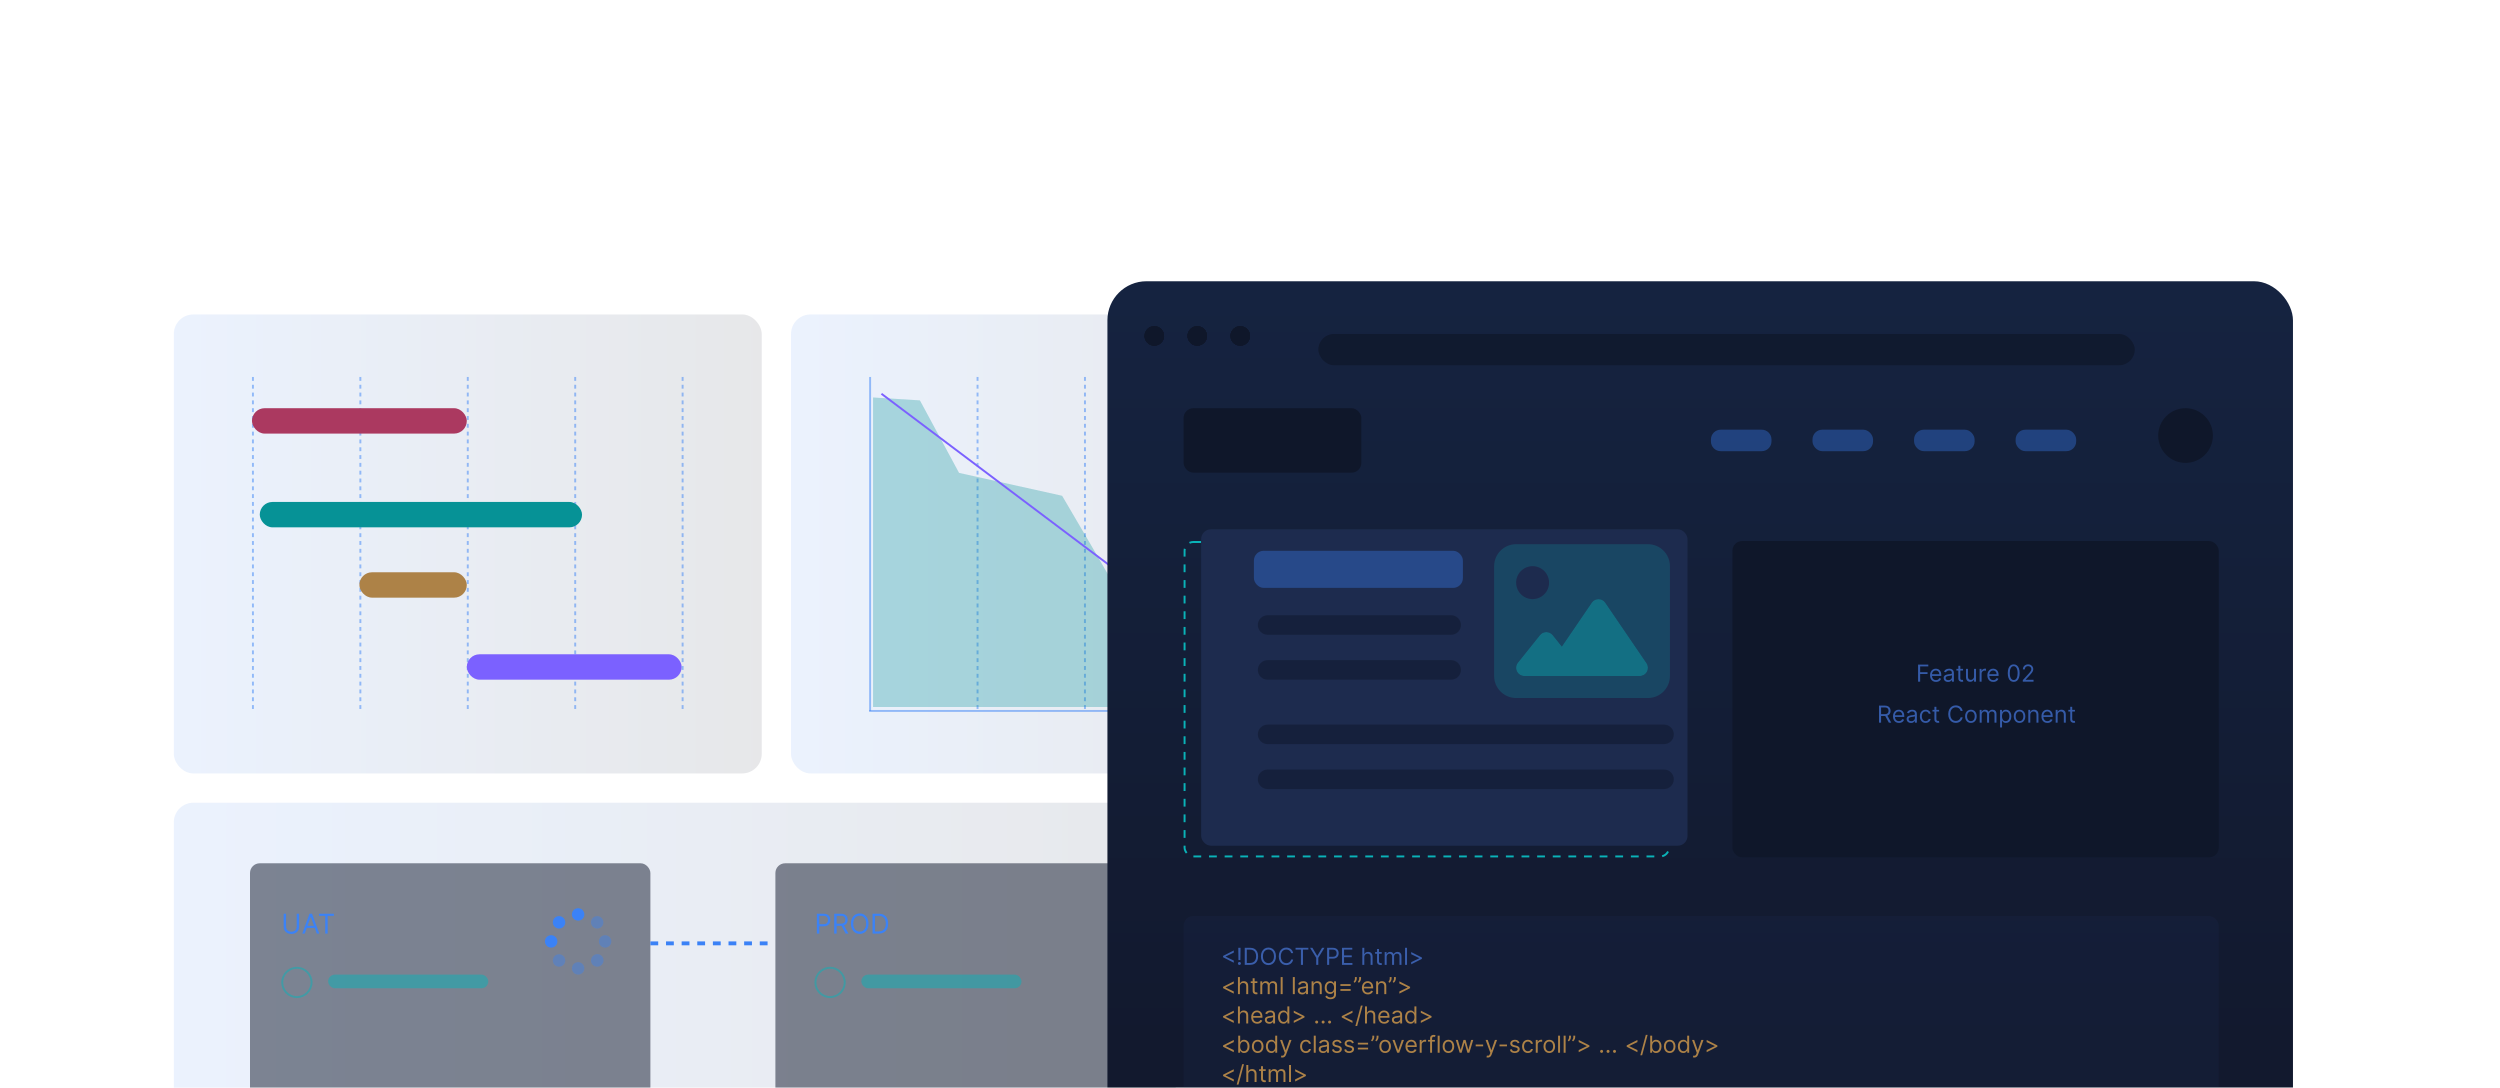 <svg width="1280" height="557" viewBox="0 0 1280 557" fill="none" xmlns="http://www.w3.org/2000/svg">
<mask id="mask0_5_1135" style="mask-type:alpha" maskUnits="userSpaceOnUse" x="0" y="0" width="1280" height="557">
<rect width="1280" height="557" fill="#D9D9D9"/>
</mask>
<g mask="url(#mask0_5_1135)">
<rect opacity="0.1" x="405" y="161" width="301" height="235" rx="10" fill="url(#paint0_linear_5_1135)"/>
<line opacity="0.5" x1="445.5" y1="193" x2="445.5" y2="364" stroke="#3B82F6"/>
<line opacity="0.5" x1="500.5" y1="193" x2="500.5" y2="364" stroke="#3B82F6" stroke-dasharray="2 2"/>
<line opacity="0.5" x1="555.5" y1="193" x2="555.5" y2="364" stroke="#3B82F6" stroke-dasharray="2 2"/>
<line opacity="0.5" x1="610.5" y1="193" x2="610.5" y2="364" stroke="#3B82F6" stroke-dasharray="2 2"/>
<line opacity="0.5" x1="665.5" y1="193" x2="665.5" y2="364" stroke="#3B82F6" stroke-dasharray="2 2"/>
<path opacity="0.5" d="M445 364H666" stroke="#3B82F6"/>
<path opacity="0.3" d="M471 205L447 203.5V362H660V357.486L630.815 335.415L607.774 305.821L570.909 300.304L558.5 278.918L543.808 253.838L491.034 242.118L471 205Z" fill="#069296"/>
<line x1="451.301" y1="201.6" x2="661.301" y2="359.6" stroke="#7B61FF"/>
<rect opacity="0.1" x="89" y="161" width="301" height="235" rx="10" fill="url(#paint1_linear_5_1135)"/>
<line opacity="0.5" x1="129.5" y1="193" x2="129.5" y2="364" stroke="#3B82F6" stroke-dasharray="2 2"/>
<line opacity="0.5" x1="184.5" y1="193" x2="184.5" y2="364" stroke="#3B82F6" stroke-dasharray="2 2"/>
<line opacity="0.5" x1="239.5" y1="193" x2="239.5" y2="364" stroke="#3B82F6" stroke-dasharray="2 2"/>
<line opacity="0.5" x1="294.5" y1="193" x2="294.5" y2="364" stroke="#3B82F6" stroke-dasharray="2 2"/>
<line opacity="0.5" x1="349.5" y1="193" x2="349.5" y2="364" stroke="#3B82F6" stroke-dasharray="2 2"/>
<rect x="129" y="209" width="110" height="13" rx="6.5" fill="#AB3960"/>
<g filter="url(#filter0_d_5_1135)">
<rect x="129" y="251" width="165" height="13" rx="6.5" fill="#069296"/>
</g>
<rect x="239" y="335" width="110" height="13" rx="6.5" fill="#7B61FF"/>
<rect x="184" y="293" width="55" height="13" rx="6.5" fill="#AD8247"/>
<rect opacity="0.1" x="89" y="411" width="576" height="235" rx="10" fill="url(#paint2_linear_5_1135)"/>
<rect opacity="0.5" x="128" y="442" width="205" height="137" rx="5" fill="#0F172A"/>
<rect opacity="0.5" x="397" y="442" width="205" height="137" rx="5" fill="#0F172A"/>
<path d="M151.915 467.818H153.148V474.56C153.148 475.256 152.984 475.877 152.656 476.424C152.331 476.968 151.872 477.397 151.278 477.712C150.685 478.023 149.989 478.179 149.19 478.179C148.392 478.179 147.696 478.023 147.102 477.712C146.509 477.397 146.048 476.968 145.72 476.424C145.395 475.877 145.233 475.256 145.233 474.56V467.818H146.466V474.46C146.466 474.957 146.575 475.4 146.794 475.788C147.013 476.172 147.324 476.475 147.729 476.697C148.136 476.916 148.624 477.026 149.19 477.026C149.757 477.026 150.244 476.916 150.652 476.697C151.06 476.475 151.371 476.172 151.587 475.788C151.805 475.4 151.915 474.957 151.915 474.46V467.818ZM156.028 478H154.735L158.474 467.818H159.746L163.485 478H162.192L159.15 469.429H159.07L156.028 478ZM156.505 474.023H161.715V475.116H156.505V474.023ZM163.325 468.912V467.818H170.961V468.912H167.759V478H166.526V468.912H163.325Z" fill="#3B82F6"/>
<path d="M418.233 478V467.818H421.673C422.472 467.818 423.125 467.962 423.632 468.251C424.143 468.536 424.52 468.922 424.766 469.409C425.011 469.896 425.134 470.44 425.134 471.04C425.134 471.64 425.011 472.185 424.766 472.675C424.524 473.166 424.149 473.557 423.642 473.849C423.135 474.137 422.485 474.281 421.693 474.281H419.227V473.188H421.653C422.2 473.188 422.639 473.093 422.971 472.904C423.302 472.715 423.543 472.46 423.692 472.138C423.844 471.814 423.92 471.447 423.92 471.04C423.92 470.632 423.844 470.268 423.692 469.946C423.543 469.625 423.301 469.373 422.966 469.19C422.631 469.005 422.187 468.912 421.634 468.912H419.466V478H418.233ZM427.12 478V467.818H430.56C431.355 467.818 432.008 467.954 432.519 468.226C433.029 468.494 433.407 468.864 433.652 469.335C433.898 469.805 434.02 470.34 434.02 470.94C434.02 471.54 433.898 472.072 433.652 472.536C433.407 473 433.031 473.365 432.524 473.63C432.017 473.892 431.369 474.023 430.58 474.023H427.796V472.909H430.54C431.084 472.909 431.521 472.83 431.853 472.67C432.187 472.511 432.429 472.286 432.578 471.994C432.731 471.699 432.807 471.348 432.807 470.94C432.807 470.533 432.731 470.176 432.578 469.871C432.426 469.567 432.182 469.331 431.848 469.165C431.513 468.996 431.07 468.912 430.52 468.912H428.353V478H427.12ZM431.912 473.426L434.418 478H432.986L430.52 473.426H431.912ZM444.666 472.909C444.666 473.983 444.472 474.911 444.084 475.693C443.696 476.475 443.164 477.079 442.488 477.503C441.812 477.927 441.04 478.139 440.171 478.139C439.303 478.139 438.531 477.927 437.855 477.503C437.178 477.079 436.646 476.475 436.259 475.693C435.871 474.911 435.677 473.983 435.677 472.909C435.677 471.835 435.871 470.907 436.259 470.125C436.646 469.343 437.178 468.74 437.855 468.315C438.531 467.891 439.303 467.679 440.171 467.679C441.04 467.679 441.812 467.891 442.488 468.315C443.164 468.74 443.696 469.343 444.084 470.125C444.472 470.907 444.666 471.835 444.666 472.909ZM443.472 472.909C443.472 472.027 443.325 471.283 443.03 470.677C442.738 470.07 442.342 469.611 441.842 469.3C441.345 468.988 440.788 468.832 440.171 468.832C439.555 468.832 438.996 468.988 438.496 469.3C437.999 469.611 437.603 470.07 437.308 470.677C437.016 471.283 436.87 472.027 436.87 472.909C436.87 473.791 437.016 474.535 437.308 475.141C437.603 475.748 437.999 476.207 438.496 476.518C438.996 476.83 439.555 476.986 440.171 476.986C440.788 476.986 441.345 476.83 441.842 476.518C442.342 476.207 442.738 475.748 443.03 475.141C443.325 474.535 443.472 473.791 443.472 472.909ZM449.881 478H446.739V467.818H450.02C451.008 467.818 451.853 468.022 452.556 468.43C453.258 468.834 453.797 469.416 454.171 470.175C454.546 470.93 454.733 471.835 454.733 472.889C454.733 473.95 454.544 474.863 454.166 475.629C453.789 476.391 453.238 476.978 452.516 477.388C451.793 477.796 450.915 478 449.881 478ZM447.972 476.906H449.801C450.643 476.906 451.341 476.744 451.894 476.419C452.448 476.094 452.86 475.632 453.132 475.032C453.404 474.432 453.54 473.718 453.54 472.889C453.54 472.067 453.406 471.36 453.137 470.766C452.869 470.17 452.468 469.712 451.934 469.394C451.401 469.073 450.736 468.912 449.941 468.912H447.972V476.906Z" fill="#3B82F6"/>
<g clip-path="url(#clip0_5_1135)">
<path opacity="0.4" d="M303.511 469.98C304.108 469.383 304.919 469.047 305.765 469.047C306.611 469.047 307.422 469.383 308.02 469.98C308.617 470.578 308.953 471.389 308.953 472.235C308.953 473.081 308.617 473.892 308.02 474.489C307.422 475.087 306.611 475.423 305.765 475.423C304.919 475.423 304.108 475.087 303.511 474.489C302.913 473.892 302.577 473.081 302.577 472.235C302.577 471.816 302.659 471.402 302.819 471.015C302.98 470.628 303.214 470.277 303.511 469.98ZM306.625 482C306.625 481.155 306.961 480.344 307.559 479.746C308.156 479.148 308.967 478.813 309.813 478.813C310.658 478.813 311.469 479.148 312.066 479.746C312.664 480.344 313 481.155 313 482C313 482.845 312.664 483.656 312.066 484.254C311.469 484.852 310.658 485.188 309.813 485.188C308.967 485.188 308.156 484.852 307.559 484.254C306.961 483.656 306.625 482.845 306.625 482ZM292.813 495.813C292.813 494.967 293.148 494.156 293.746 493.559C294.344 492.961 295.155 492.625 296 492.625C296.845 492.625 297.656 492.961 298.254 493.559C298.852 494.156 299.188 494.967 299.188 495.813C299.188 496.658 298.852 497.469 298.254 498.066C297.656 498.664 296.845 499 296 499C295.155 499 294.344 498.664 293.746 498.066C293.148 497.469 292.813 496.658 292.813 495.813ZM283.98 489.511C284.578 488.913 285.389 488.577 286.235 488.577C286.654 488.577 287.068 488.659 287.455 488.819C287.842 488.98 288.193 489.214 288.489 489.511C288.786 489.807 289.02 490.158 289.181 490.545C289.341 490.932 289.423 491.346 289.423 491.765C289.423 492.184 289.341 492.598 289.181 492.985C289.02 493.372 288.786 493.723 288.489 494.02C287.892 494.617 287.081 494.953 286.235 494.953C285.389 494.953 284.578 494.617 283.98 494.02C283.383 493.422 283.047 492.611 283.047 491.765C283.047 490.919 283.383 490.108 283.98 489.511ZM303.517 489.511C303.81 489.2 304.162 488.951 304.552 488.779C304.943 488.607 305.364 488.515 305.791 488.508C306.218 488.502 306.642 488.582 307.037 488.742C307.433 488.903 307.792 489.141 308.093 489.443C308.395 489.745 308.633 490.105 308.793 490.501C308.953 490.896 309.032 491.32 309.025 491.747C309.018 492.174 308.926 492.595 308.753 492.985C308.58 493.376 308.331 493.727 308.02 494.02C307.723 494.316 307.372 494.55 306.985 494.711C306.598 494.871 306.184 494.953 305.765 494.953C305.346 494.953 304.932 494.871 304.545 494.711C304.158 494.55 303.807 494.316 303.511 494.02C303.214 493.723 302.98 493.372 302.819 492.985C302.659 492.598 302.577 492.184 302.577 491.765C302.577 491.346 302.659 490.932 302.819 490.545C302.98 490.158 303.214 489.807 303.511 489.511H303.517Z" fill="#3B82F6"/>
<path d="M299.188 468.188C299.188 467.342 298.852 466.531 298.254 465.934C297.656 465.336 296.845 465 296 465C295.155 465 294.344 465.336 293.746 465.934C293.148 466.531 292.812 467.342 292.812 468.188C292.812 469.033 293.148 469.844 293.746 470.441C294.344 471.039 295.155 471.375 296 471.375C296.845 471.375 297.656 471.039 298.254 470.441C298.852 469.844 299.188 469.033 299.188 468.188ZM285.375 482C285.375 481.155 285.039 480.344 284.441 479.746C283.844 479.148 283.033 478.812 282.188 478.812C281.342 478.812 280.531 479.148 279.934 479.746C279.336 480.344 279 481.155 279 482C279 482.845 279.336 483.656 279.934 484.254C280.531 484.852 281.342 485.188 282.188 485.188C283.033 485.188 283.844 484.852 284.441 484.254C285.039 483.656 285.375 482.845 285.375 482ZM283.98 474.489C284.277 474.786 284.628 475.02 285.015 475.181C285.402 475.341 285.816 475.423 286.235 475.423C286.654 475.423 287.068 475.341 287.455 475.181C287.842 475.02 288.193 474.786 288.489 474.489C288.786 474.193 289.02 473.842 289.181 473.455C289.341 473.068 289.423 472.654 289.423 472.235C289.423 471.816 289.341 471.402 289.181 471.015C289.02 470.628 288.786 470.277 288.489 469.98C287.892 469.383 287.081 469.047 286.235 469.047C285.389 469.047 284.578 469.383 283.98 469.98C283.383 470.578 283.047 471.389 283.047 472.235C283.047 473.081 283.383 473.892 283.98 474.489Z" fill="#3B82F6"/>
</g>
<circle opacity="0.5" cx="425" cy="503" r="7.5" stroke="#0AB3B8"/>
<rect opacity="0.5" x="441" y="499" width="82" height="7" rx="3.5" fill="#0AB3B8"/>
<circle opacity="0.5" cx="152" cy="503" r="7.5" stroke="#0AB3B8"/>
<rect opacity="0.5" x="168" y="499" width="82" height="7" rx="3.5" fill="#0AB3B8"/>
<line x1="333" y1="483" x2="397" y2="483" stroke="#3B82F6" stroke-width="2" stroke-dasharray="4 4"/>
<g filter="url(#filter1_d_5_1135)">
<rect x="582" y="129" width="607" height="471" rx="20" fill="url(#paint3_linear_5_1135)"/>
<circle cx="606" cy="157" r="5" fill="#0F172A"/>
<circle cx="606" cy="157" r="5" fill="#0F172A"/>
<circle cx="606" cy="157" r="5" fill="#0F172A"/>
<circle cx="606" cy="157" r="5" fill="#0F172A"/>
<circle cx="628" cy="157" r="5" fill="#0F172A"/>
<circle cx="628" cy="157" r="5" fill="#0F172A"/>
<circle cx="628" cy="157" r="5" fill="#0F172A"/>
<circle cx="628" cy="157" r="5" fill="#0F172A"/>
<circle cx="650" cy="157" r="5" fill="#0F172A"/>
<circle cx="650" cy="157" r="5" fill="#0F172A"/>
<circle cx="650" cy="157" r="5" fill="#0F172A"/>
<circle cx="650" cy="157" r="5" fill="#0F172A"/>
<rect x="621" y="194" width="91" height="33" rx="5" fill="#0F172A"/>
<path opacity="0.35" d="M891 210C891 207.239 893.239 205 896 205H917C919.761 205 922 207.239 922 210V211C922 213.761 919.761 216 917 216H896C893.239 216 891 213.761 891 211V210Z" fill="#3B82F6"/>
<rect opacity="0.35" x="943" y="205" width="31" height="11" rx="5" fill="#3B82F6"/>
<rect opacity="0.35" x="995" y="205" width="31" height="11" rx="5" fill="#3B82F6"/>
<rect opacity="0.35" x="1047" y="205" width="31" height="11" rx="5" fill="#3B82F6"/>
<circle cx="1134" cy="208" r="14" fill="#0F172A"/>
<rect x="621.5" y="262.5" width="248" height="161" rx="4.5" stroke="#0AB3B8" stroke-dasharray="4 4"/>
<rect x="902" y="262" width="249" height="162" rx="5" fill="#0F172A"/>
<g filter="url(#filter2_d_5_1135)">
<rect x="640" y="246" width="249" height="162" rx="5" fill="#1D2B4E"/>
</g>
<rect opacity="0.25" x="621" y="454" width="530" height="162" rx="5" fill="#1D2B4E"/>
<g opacity="0.5">
<path opacity="0.4" d="M780 274.875C780 268.67 785.045 263.625 791.25 263.625H858.75C864.955 263.625 870 268.67 870 274.875V331.125C870 337.33 864.955 342.375 858.75 342.375H791.25C785.045 342.375 780 337.33 780 331.125V274.875ZM836.918 293.596C836.127 292.436 834.826 291.75 833.438 291.75C832.049 291.75 830.73 292.436 829.957 293.596L814.664 316.025L810.006 310.207C809.197 309.205 807.984 308.625 806.719 308.625C805.453 308.625 804.223 309.205 803.432 310.207L792.182 324.27C791.162 325.535 790.969 327.275 791.672 328.734C792.375 330.193 793.852 331.125 795.469 331.125H812.344H817.969H854.531C856.096 331.125 857.537 330.264 858.258 328.875C858.979 327.486 858.891 325.816 858.012 324.533L836.918 293.596ZM799.688 291.75C801.925 291.75 804.071 290.861 805.654 289.279C807.236 287.696 808.125 285.55 808.125 283.312C808.125 281.075 807.236 278.929 805.654 277.346C804.071 275.764 801.925 274.875 799.688 274.875C797.45 274.875 795.304 275.764 793.721 277.346C792.139 278.929 791.25 281.075 791.25 283.312C791.25 285.55 792.139 287.696 793.721 289.279C795.304 290.861 797.45 291.75 799.688 291.75Z" fill="#0AB3B8"/>
<path d="M836.918 293.596C836.127 292.436 834.826 291.75 833.438 291.75C832.049 291.75 830.73 292.436 829.957 293.596L814.664 316.025L810.006 310.207C809.197 309.205 807.984 308.625 806.719 308.625C805.453 308.625 804.223 309.205 803.432 310.207L792.182 324.27C791.162 325.535 790.969 327.275 791.672 328.734C792.375 330.193 793.852 331.125 795.469 331.125H812.344H817.969H854.531C856.096 331.125 857.537 330.264 858.258 328.875C858.979 327.486 858.891 325.816 858.012 324.533L836.918 293.596Z" fill="#0AB3B8"/>
</g>
<rect opacity="0.35" x="657" y="267" width="107" height="19" rx="5" fill="#3B82F6"/>
<path opacity="0.5" d="M659 305C659 302.239 661.239 300 664 300H758C760.761 300 763 302.239 763 305C763 307.761 760.761 310 758 310H664C661.239 310 659 307.761 659 305Z" fill="#0F172A"/>
<path opacity="0.5" d="M659 328C659 325.239 661.239 323 664 323H758C760.761 323 763 325.239 763 328C763 330.761 760.761 333 758 333H664C661.239 333 659 330.761 659 328Z" fill="#0F172A"/>
<path opacity="0.5" d="M659 361C659 358.239 661.239 356 664 356H867C869.761 356 872 358.239 872 361C872 363.761 869.761 366 867 366H664C661.239 366 659 363.761 659 361Z" fill="#0F172A"/>
<path opacity="0.5" d="M659 384C659 381.239 661.239 379 664 379H867C869.761 379 872 381.239 872 384C872 386.761 869.761 389 867 389H664C661.239 389 659 386.761 659 384Z" fill="#0F172A"/>
<path d="M641.21 475.114V474.432L646.699 471.636V472.727L642.489 474.756L642.523 474.688V474.858L642.489 474.79L646.699 476.818V477.909L641.21 475.114ZM650.16 470.273L650.075 476.545H649.086L649.001 470.273H650.16ZM649.581 479.068C649.37 479.068 649.19 478.993 649.039 478.842C648.889 478.692 648.814 478.511 648.814 478.301C648.814 478.091 648.889 477.911 649.039 477.76C649.19 477.609 649.37 477.534 649.581 477.534C649.791 477.534 649.971 477.609 650.122 477.76C650.272 477.911 650.348 478.091 650.348 478.301C650.348 478.44 650.312 478.568 650.241 478.685C650.173 478.801 650.081 478.895 649.964 478.966C649.85 479.034 649.723 479.068 649.581 479.068ZM655 479H652.307V470.273H655.119C655.966 470.273 656.69 470.447 657.293 470.797C657.895 471.143 658.357 471.642 658.678 472.293C658.999 472.94 659.159 473.716 659.159 474.619C659.159 475.528 658.997 476.311 658.673 476.967C658.349 477.621 657.878 478.124 657.259 478.476C656.639 478.825 655.886 479 655 479ZM653.364 478.062H654.932C655.653 478.062 656.251 477.923 656.726 477.645C657.2 477.366 657.554 476.97 657.787 476.456C658.02 475.942 658.136 475.33 658.136 474.619C658.136 473.915 658.021 473.308 657.791 472.8C657.561 472.288 657.217 471.896 656.76 471.624C656.303 471.348 655.733 471.21 655.051 471.21H653.364V478.062ZM668.295 474.636C668.295 475.557 668.129 476.352 667.797 477.023C667.464 477.693 667.009 478.21 666.429 478.574C665.849 478.938 665.188 479.119 664.443 479.119C663.699 479.119 663.037 478.938 662.457 478.574C661.878 478.21 661.422 477.693 661.089 477.023C660.757 476.352 660.591 475.557 660.591 474.636C660.591 473.716 660.757 472.92 661.089 472.25C661.422 471.58 661.878 471.062 662.457 470.699C663.037 470.335 663.699 470.153 664.443 470.153C665.188 470.153 665.849 470.335 666.429 470.699C667.009 471.062 667.464 471.58 667.797 472.25C668.129 472.92 668.295 473.716 668.295 474.636ZM667.273 474.636C667.273 473.881 667.146 473.243 666.893 472.723C666.643 472.203 666.304 471.81 665.875 471.543C665.449 471.276 664.972 471.142 664.443 471.142C663.915 471.142 663.436 471.276 663.007 471.543C662.581 471.81 662.241 472.203 661.989 472.723C661.739 473.243 661.614 473.881 661.614 474.636C661.614 475.392 661.739 476.03 661.989 476.55C662.241 477.07 662.581 477.463 663.007 477.73C663.436 477.997 663.915 478.131 664.443 478.131C664.972 478.131 665.449 477.997 665.875 477.73C666.304 477.463 666.643 477.07 666.893 476.55C667.146 476.03 667.273 475.392 667.273 474.636ZM677.095 473H676.038C675.976 472.696 675.866 472.429 675.71 472.199C675.557 471.969 675.369 471.776 675.148 471.619C674.929 471.46 674.686 471.341 674.419 471.261C674.152 471.182 673.874 471.142 673.584 471.142C673.055 471.142 672.577 471.276 672.148 471.543C671.722 471.81 671.382 472.203 671.129 472.723C670.879 473.243 670.754 473.881 670.754 474.636C670.754 475.392 670.879 476.03 671.129 476.55C671.382 477.07 671.722 477.463 672.148 477.73C672.577 477.997 673.055 478.131 673.584 478.131C673.874 478.131 674.152 478.091 674.419 478.011C674.686 477.932 674.929 477.814 675.148 477.658C675.369 477.499 675.557 477.304 675.71 477.074C675.866 476.841 675.976 476.574 676.038 476.273H677.095C677.016 476.719 676.871 477.118 676.661 477.47C676.45 477.822 676.189 478.122 675.876 478.369C675.564 478.614 675.213 478.8 674.824 478.928C674.438 479.055 674.024 479.119 673.584 479.119C672.839 479.119 672.178 478.938 671.598 478.574C671.018 478.21 670.563 477.693 670.23 477.023C669.898 476.352 669.732 475.557 669.732 474.636C669.732 473.716 669.898 472.92 670.23 472.25C670.563 471.58 671.018 471.062 671.598 470.699C672.178 470.335 672.839 470.153 673.584 470.153C674.024 470.153 674.438 470.217 674.824 470.345C675.213 470.473 675.564 470.661 675.876 470.908C676.189 471.152 676.45 471.45 676.661 471.803C676.871 472.152 677.016 472.551 677.095 473ZM678.326 471.21V470.273H684.871V471.21H682.127V479H681.07V471.21H678.326ZM685.752 470.273H686.962L689.383 474.347H689.485L691.906 470.273H693.116L689.962 475.403V479H688.906V475.403L685.752 470.273ZM694.483 479V470.273H697.431C698.116 470.273 698.676 470.396 699.11 470.643C699.548 470.888 699.872 471.219 700.082 471.636C700.292 472.054 700.397 472.52 700.397 473.034C700.397 473.548 700.292 474.016 700.082 474.436C699.875 474.857 699.554 475.192 699.119 475.442C698.684 475.689 698.127 475.812 697.449 475.812H695.335V474.875H697.414C697.883 474.875 698.26 474.794 698.544 474.632C698.828 474.47 699.034 474.251 699.162 473.976C699.292 473.697 699.358 473.384 699.358 473.034C699.358 472.685 699.292 472.372 699.162 472.097C699.034 471.821 698.826 471.605 698.539 471.449C698.252 471.29 697.872 471.21 697.397 471.21H695.539V479H694.483ZM702.1 479V470.273H707.367V471.21H703.157V474.159H707.094V475.097H703.157V478.062H707.435V479H702.1ZM713.516 475.062V479H712.51V470.273H713.516V473.477H713.601C713.755 473.139 713.985 472.871 714.292 472.672C714.601 472.47 715.013 472.369 715.527 472.369C715.973 472.369 716.364 472.459 716.699 472.638C717.034 472.814 717.294 473.085 717.479 473.452C717.667 473.815 717.76 474.278 717.76 474.841V479H716.755V474.909C716.755 474.389 716.62 473.987 716.35 473.703C716.083 473.416 715.712 473.273 715.238 473.273C714.908 473.273 714.613 473.342 714.351 473.482C714.093 473.621 713.888 473.824 713.738 474.091C713.59 474.358 713.516 474.682 713.516 475.062ZM722.447 472.455V473.307H719.055V472.455H722.447ZM720.043 470.886H721.049V477.125C721.049 477.409 721.09 477.622 721.173 477.764C721.258 477.903 721.366 477.997 721.496 478.045C721.63 478.091 721.771 478.114 721.918 478.114C722.029 478.114 722.12 478.108 722.191 478.097C722.262 478.082 722.319 478.071 722.362 478.062L722.566 478.966C722.498 478.991 722.403 479.017 722.281 479.043C722.158 479.071 722.004 479.085 721.816 479.085C721.532 479.085 721.254 479.024 720.981 478.902C720.711 478.78 720.487 478.594 720.308 478.344C720.131 478.094 720.043 477.778 720.043 477.398V470.886ZM723.96 479V472.455H724.931V473.477H725.016C725.153 473.128 725.373 472.857 725.677 472.663C725.981 472.467 726.346 472.369 726.772 472.369C727.204 472.369 727.563 472.467 727.85 472.663C728.14 472.857 728.366 473.128 728.528 473.477H728.596C728.763 473.139 729.015 472.871 729.35 472.672C729.685 472.47 730.087 472.369 730.556 472.369C731.141 472.369 731.62 472.553 731.992 472.919C732.364 473.283 732.55 473.849 732.55 474.619V479H731.545V474.619C731.545 474.136 731.413 473.791 731.148 473.584C730.884 473.376 730.573 473.273 730.215 473.273C729.755 473.273 729.398 473.412 729.146 473.69C728.893 473.966 728.766 474.315 728.766 474.739V479H727.744V474.517C727.744 474.145 727.623 473.845 727.381 473.618C727.14 473.388 726.829 473.273 726.448 473.273C726.187 473.273 725.942 473.342 725.715 473.482C725.491 473.621 725.309 473.814 725.17 474.061C725.033 474.305 724.965 474.588 724.965 474.909V479H723.96ZM735.395 470.273V479H734.389V470.273H735.395ZM743.015 475.932L737.527 478.727V477.636L741.737 475.608L741.703 475.676V475.506L741.737 475.574L737.527 473.545V472.455L743.015 475.25V475.932Z" fill="#3A5EAB"/>
<path d="M641.21 490.932V490.25L646.699 487.455V488.545L642.489 490.574L642.523 490.506V490.676L642.489 490.608L646.699 492.636V493.727L641.21 490.932ZM649.836 490.062V494H648.831V485.273H649.836V488.477H649.922C650.075 488.139 650.305 487.871 650.612 487.672C650.922 487.47 651.333 487.369 651.848 487.369C652.294 487.369 652.684 487.459 653.02 487.638C653.355 487.814 653.615 488.085 653.799 488.452C653.987 488.815 654.081 489.278 654.081 489.841V494H653.075V489.909C653.075 489.389 652.94 488.987 652.67 488.703C652.403 488.416 652.032 488.273 651.558 488.273C651.228 488.273 650.933 488.342 650.672 488.482C650.413 488.621 650.208 488.824 650.058 489.091C649.91 489.358 649.836 489.682 649.836 490.062ZM658.767 487.455V488.307H655.375V487.455H658.767ZM656.364 485.886H657.369V492.125C657.369 492.409 657.411 492.622 657.493 492.764C657.578 492.903 657.686 492.997 657.817 493.045C657.95 493.091 658.091 493.114 658.239 493.114C658.349 493.114 658.44 493.108 658.511 493.097C658.582 493.082 658.639 493.071 658.682 493.062L658.886 493.966C658.818 493.991 658.723 494.017 658.601 494.043C658.479 494.071 658.324 494.085 658.136 494.085C657.852 494.085 657.574 494.024 657.301 493.902C657.031 493.78 656.807 493.594 656.628 493.344C656.452 493.094 656.364 492.778 656.364 492.398V485.886ZM660.28 494V487.455H661.251V488.477H661.337C661.473 488.128 661.693 487.857 661.997 487.663C662.301 487.467 662.666 487.369 663.092 487.369C663.524 487.369 663.884 487.467 664.17 487.663C664.46 487.857 664.686 488.128 664.848 488.477H664.916C665.084 488.139 665.335 487.871 665.67 487.672C666.006 487.47 666.408 487.369 666.876 487.369C667.462 487.369 667.94 487.553 668.312 487.919C668.685 488.283 668.871 488.849 668.871 489.619V494H667.865V489.619C667.865 489.136 667.733 488.791 667.469 488.584C667.205 488.376 666.893 488.273 666.536 488.273C666.075 488.273 665.719 488.412 665.466 488.69C665.213 488.966 665.087 489.315 665.087 489.739V494H664.064V489.517C664.064 489.145 663.943 488.845 663.702 488.618C663.46 488.388 663.149 488.273 662.768 488.273C662.507 488.273 662.263 488.342 662.036 488.482C661.811 488.621 661.629 488.814 661.49 489.061C661.354 489.305 661.286 489.588 661.286 489.909V494H660.28ZM671.715 485.273V494H670.71V485.273H671.715ZM677.938 485.273V494H676.932V485.273H677.938ZM681.706 494.153C681.291 494.153 680.915 494.075 680.577 493.919C680.239 493.76 679.97 493.531 679.771 493.233C679.572 492.932 679.473 492.568 679.473 492.142C679.473 491.767 679.547 491.463 679.695 491.23C679.842 490.994 680.04 490.81 680.287 490.676C680.534 490.543 680.807 490.443 681.105 490.378C681.406 490.31 681.709 490.256 682.013 490.216C682.411 490.165 682.733 490.126 682.98 490.101C683.23 490.072 683.412 490.026 683.526 489.96C683.642 489.895 683.7 489.781 683.7 489.619V489.585C683.7 489.165 683.585 488.838 683.355 488.605C683.128 488.372 682.783 488.256 682.32 488.256C681.839 488.256 681.463 488.361 681.19 488.571C680.918 488.781 680.726 489.006 680.615 489.244L679.661 488.903C679.831 488.506 680.058 488.196 680.342 487.974C680.629 487.75 680.942 487.594 681.28 487.506C681.621 487.415 681.956 487.369 682.286 487.369C682.496 487.369 682.737 487.395 683.01 487.446C683.286 487.494 683.551 487.595 683.807 487.749C684.065 487.902 684.28 488.134 684.45 488.443C684.621 488.753 684.706 489.168 684.706 489.688V494H683.7V493.114H683.649C683.581 493.256 683.467 493.408 683.308 493.57C683.149 493.732 682.938 493.869 682.673 493.983C682.409 494.097 682.087 494.153 681.706 494.153ZM681.859 493.25C682.257 493.25 682.592 493.172 682.865 493.016C683.141 492.859 683.348 492.658 683.487 492.411C683.629 492.163 683.7 491.903 683.7 491.631V490.71C683.658 490.761 683.564 490.808 683.419 490.851C683.277 490.891 683.112 490.926 682.925 490.957C682.74 490.986 682.56 491.011 682.384 491.034C682.21 491.054 682.07 491.071 681.962 491.085C681.7 491.119 681.456 491.175 681.229 491.251C681.004 491.325 680.822 491.437 680.683 491.588C680.547 491.736 680.479 491.937 680.479 492.193C680.479 492.543 680.608 492.807 680.866 492.986C681.128 493.162 681.459 493.25 681.859 493.25ZM687.547 490.062V494H686.542V487.455H687.513V488.477H687.598C687.752 488.145 687.985 487.878 688.297 487.676C688.61 487.472 689.013 487.369 689.507 487.369C689.951 487.369 690.338 487.46 690.671 487.642C691.003 487.821 691.262 488.094 691.446 488.46C691.631 488.824 691.723 489.284 691.723 489.841V494H690.718V489.909C690.718 489.395 690.584 488.994 690.317 488.707C690.05 488.418 689.684 488.273 689.218 488.273C688.897 488.273 688.61 488.342 688.357 488.482C688.107 488.621 687.909 488.824 687.765 489.091C687.62 489.358 687.547 489.682 687.547 490.062ZM696.203 496.591C695.717 496.591 695.3 496.528 694.95 496.403C694.601 496.281 694.31 496.119 694.077 495.918C693.847 495.719 693.663 495.506 693.527 495.278L694.328 494.716C694.419 494.835 694.534 494.972 694.673 495.125C694.813 495.281 695.003 495.416 695.244 495.53C695.489 495.646 695.808 495.705 696.203 495.705C696.732 495.705 697.168 495.577 697.511 495.321C697.855 495.065 698.027 494.665 698.027 494.119V492.79H697.942C697.868 492.909 697.763 493.057 697.626 493.233C697.493 493.406 697.3 493.561 697.047 493.697C696.797 493.831 696.459 493.898 696.033 493.898C695.504 493.898 695.03 493.773 694.609 493.523C694.192 493.273 693.861 492.909 693.616 492.432C693.375 491.955 693.254 491.375 693.254 490.693C693.254 490.023 693.372 489.439 693.608 488.942C693.844 488.442 694.172 488.055 694.592 487.783C695.013 487.507 695.499 487.369 696.05 487.369C696.476 487.369 696.814 487.44 697.064 487.582C697.317 487.722 697.51 487.881 697.643 488.06C697.78 488.236 697.885 488.381 697.959 488.494H698.061V487.455H699.033V494.188C699.033 494.75 698.905 495.207 698.649 495.56C698.396 495.915 698.055 496.175 697.626 496.339C697.2 496.507 696.726 496.591 696.203 496.591ZM696.169 492.994C696.572 492.994 696.913 492.902 697.192 492.717C697.47 492.533 697.682 492.267 697.827 491.92C697.972 491.574 698.044 491.159 698.044 490.676C698.044 490.205 697.973 489.788 697.831 489.428C697.689 489.067 697.479 488.784 697.2 488.58C696.922 488.375 696.578 488.273 696.169 488.273C695.743 488.273 695.388 488.381 695.104 488.597C694.822 488.812 694.611 489.102 694.469 489.466C694.33 489.83 694.26 490.233 694.26 490.676C694.26 491.131 694.331 491.533 694.473 491.882C694.618 492.229 694.831 492.501 695.112 492.7C695.396 492.896 695.749 492.994 696.169 492.994ZM701.283 489.79V488.869H706.533V489.79H701.283ZM701.283 492.312V491.392H706.533V492.312H701.283ZM709.67 485.273V486.04C709.67 486.273 709.627 486.521 709.542 486.786C709.46 487.047 709.338 487.301 709.176 487.548C709.017 487.793 708.824 488.006 708.596 488.188L708.051 487.744C708.23 487.489 708.385 487.223 708.515 486.947C708.649 486.669 708.716 486.372 708.716 486.057V485.273H709.67ZM711.852 485.273V486.04C711.852 486.273 711.809 486.521 711.724 486.786C711.642 487.047 711.52 487.301 711.358 487.548C711.199 487.793 711.005 488.006 710.778 488.188L710.233 487.744C710.412 487.489 710.566 487.223 710.697 486.947C710.831 486.669 710.897 486.372 710.897 486.057V485.273H711.852ZM715.348 494.136C714.718 494.136 714.174 493.997 713.716 493.719C713.262 493.438 712.911 493.045 712.664 492.543C712.419 492.037 712.297 491.449 712.297 490.778C712.297 490.108 712.419 489.517 712.664 489.006C712.911 488.491 713.255 488.091 713.695 487.804C714.138 487.514 714.655 487.369 715.246 487.369C715.587 487.369 715.924 487.426 716.256 487.54C716.588 487.653 716.891 487.838 717.164 488.094C717.436 488.347 717.654 488.682 717.816 489.099C717.978 489.517 718.059 490.031 718.059 490.642V491.068H713.013V490.199H717.036C717.036 489.83 716.962 489.5 716.814 489.21C716.669 488.92 716.462 488.692 716.192 488.524C715.925 488.357 715.61 488.273 715.246 488.273C714.846 488.273 714.499 488.372 714.206 488.571C713.917 488.767 713.694 489.023 713.537 489.338C713.381 489.653 713.303 489.991 713.303 490.352V490.932C713.303 491.426 713.388 491.845 713.559 492.189C713.732 492.53 713.972 492.79 714.279 492.969C714.586 493.145 714.942 493.233 715.348 493.233C715.613 493.233 715.851 493.196 716.064 493.122C716.28 493.045 716.466 492.932 716.623 492.781C716.779 492.628 716.9 492.437 716.985 492.21L717.956 492.483C717.854 492.812 717.682 493.102 717.441 493.352C717.199 493.599 716.901 493.793 716.546 493.932C716.191 494.068 715.792 494.136 715.348 494.136ZM720.594 490.062V494H719.588V487.455H720.56V488.477H720.645C720.799 488.145 721.032 487.878 721.344 487.676C721.657 487.472 722.06 487.369 722.554 487.369C722.998 487.369 723.385 487.46 723.718 487.642C724.05 487.821 724.309 488.094 724.493 488.46C724.678 488.824 724.77 489.284 724.77 489.841V494H723.765V489.909C723.765 489.395 723.631 488.994 723.364 488.707C723.097 488.418 722.73 488.273 722.265 488.273C721.944 488.273 721.657 488.342 721.404 488.482C721.154 488.621 720.956 488.824 720.811 489.091C720.667 489.358 720.594 489.682 720.594 490.062ZM727.494 485.273V486.04C727.494 486.273 727.452 486.521 727.366 486.786C727.284 487.047 727.162 487.301 727 487.548C726.841 487.793 726.648 488.006 726.42 488.188L725.875 487.744C726.054 487.489 726.209 487.223 726.339 486.947C726.473 486.669 726.54 486.372 726.54 486.057V485.273H727.494ZM729.676 485.273V486.04C729.676 486.273 729.634 486.521 729.548 486.786C729.466 487.047 729.344 487.301 729.182 487.548C729.023 487.793 728.83 488.006 728.602 488.188L728.057 487.744C728.236 487.489 728.391 487.223 728.521 486.947C728.655 486.669 728.722 486.372 728.722 486.057V485.273H729.676ZM736.957 490.932L731.468 493.727V492.636L735.678 490.608L735.644 490.676V490.506L735.678 490.574L731.468 488.545V487.455L736.957 490.25V490.932Z" fill="#AD8247"/>
<path d="M641.21 505.932V505.25L646.699 502.455V503.545L642.489 505.574L642.523 505.506V505.676L642.489 505.608L646.699 507.636V508.727L641.21 505.932ZM649.836 505.062V509H648.831V500.273H649.836V503.477H649.922C650.075 503.139 650.305 502.871 650.612 502.672C650.922 502.47 651.333 502.369 651.848 502.369C652.294 502.369 652.684 502.459 653.02 502.638C653.355 502.814 653.615 503.085 653.799 503.452C653.987 503.815 654.081 504.278 654.081 504.841V509H653.075V504.909C653.075 504.389 652.94 503.987 652.67 503.703C652.403 503.416 652.032 503.273 651.558 503.273C651.228 503.273 650.933 503.342 650.672 503.482C650.413 503.621 650.208 503.824 650.058 504.091C649.91 504.358 649.836 504.682 649.836 505.062ZM658.665 509.136C658.034 509.136 657.49 508.997 657.033 508.719C656.578 508.438 656.227 508.045 655.98 507.543C655.736 507.037 655.614 506.449 655.614 505.778C655.614 505.108 655.736 504.517 655.98 504.006C656.227 503.491 656.571 503.091 657.011 502.804C657.455 502.514 657.972 502.369 658.562 502.369C658.903 502.369 659.24 502.426 659.572 502.54C659.905 502.653 660.207 502.838 660.48 503.094C660.753 503.347 660.97 503.682 661.132 504.099C661.294 504.517 661.375 505.031 661.375 505.642V506.068H656.33V505.199H660.352C660.352 504.83 660.278 504.5 660.131 504.21C659.986 503.92 659.778 503.692 659.509 503.524C659.241 503.357 658.926 503.273 658.562 503.273C658.162 503.273 657.815 503.372 657.523 503.571C657.233 503.767 657.01 504.023 656.854 504.338C656.697 504.653 656.619 504.991 656.619 505.352V505.932C656.619 506.426 656.705 506.845 656.875 507.189C657.048 507.53 657.288 507.79 657.595 507.969C657.902 508.145 658.259 508.233 658.665 508.233C658.929 508.233 659.168 508.196 659.381 508.122C659.597 508.045 659.783 507.932 659.939 507.781C660.095 507.628 660.216 507.437 660.301 507.21L661.273 507.483C661.17 507.812 660.999 508.102 660.757 508.352C660.516 508.599 660.217 508.793 659.862 508.932C659.507 509.068 659.108 509.136 658.665 509.136ZM664.831 509.153C664.416 509.153 664.04 509.075 663.702 508.919C663.364 508.76 663.095 508.531 662.896 508.233C662.697 507.932 662.598 507.568 662.598 507.142C662.598 506.767 662.672 506.463 662.82 506.23C662.967 505.994 663.165 505.81 663.412 505.676C663.659 505.543 663.932 505.443 664.23 505.378C664.531 505.31 664.834 505.256 665.138 505.216C665.536 505.165 665.858 505.126 666.105 505.101C666.355 505.072 666.537 505.026 666.651 504.96C666.767 504.895 666.825 504.781 666.825 504.619V504.585C666.825 504.165 666.71 503.838 666.48 503.605C666.253 503.372 665.908 503.256 665.445 503.256C664.964 503.256 664.588 503.361 664.315 503.571C664.043 503.781 663.851 504.006 663.74 504.244L662.786 503.903C662.956 503.506 663.183 503.196 663.467 502.974C663.754 502.75 664.067 502.594 664.405 502.506C664.746 502.415 665.081 502.369 665.411 502.369C665.621 502.369 665.862 502.395 666.135 502.446C666.411 502.494 666.676 502.595 666.932 502.749C667.19 502.902 667.405 503.134 667.575 503.443C667.746 503.753 667.831 504.168 667.831 504.688V509H666.825V508.114H666.774C666.706 508.256 666.592 508.408 666.433 508.57C666.274 508.732 666.063 508.869 665.798 508.983C665.534 509.097 665.212 509.153 664.831 509.153ZM664.984 508.25C665.382 508.25 665.717 508.172 665.99 508.016C666.266 507.859 666.473 507.658 666.612 507.411C666.754 507.163 666.825 506.903 666.825 506.631V505.71C666.783 505.761 666.689 505.808 666.544 505.851C666.402 505.891 666.237 505.926 666.05 505.957C665.865 505.986 665.685 506.011 665.509 506.034C665.335 506.054 665.195 506.071 665.087 506.085C664.825 506.119 664.581 506.175 664.354 506.251C664.129 506.325 663.947 506.437 663.808 506.588C663.672 506.736 663.604 506.937 663.604 507.193C663.604 507.543 663.733 507.807 663.991 507.986C664.253 508.162 664.584 508.25 664.984 508.25ZM672.138 509.136C671.593 509.136 671.111 508.999 670.694 508.723C670.276 508.445 669.949 508.053 669.713 507.547C669.478 507.038 669.36 506.438 669.36 505.744C669.36 505.057 669.478 504.46 669.713 503.955C669.949 503.449 670.277 503.058 670.698 502.783C671.118 502.507 671.604 502.369 672.155 502.369C672.581 502.369 672.918 502.44 673.165 502.582C673.415 502.722 673.605 502.881 673.736 503.06C673.87 503.236 673.973 503.381 674.047 503.494H674.132V500.273H675.138V509H674.167V507.994H674.047C673.973 508.114 673.868 508.264 673.732 508.446C673.596 508.625 673.401 508.786 673.148 508.928C672.895 509.067 672.559 509.136 672.138 509.136ZM672.275 508.233C672.678 508.233 673.019 508.128 673.297 507.918C673.576 507.705 673.787 507.411 673.932 507.036C674.077 506.658 674.15 506.222 674.15 505.727C674.15 505.239 674.078 504.811 673.936 504.445C673.794 504.075 673.584 503.788 673.306 503.584C673.027 503.376 672.684 503.273 672.275 503.273C671.848 503.273 671.493 503.382 671.209 503.601C670.928 503.817 670.716 504.111 670.574 504.483C670.435 504.852 670.365 505.267 670.365 505.727C670.365 506.193 670.436 506.616 670.578 506.997C670.723 507.375 670.936 507.676 671.218 507.901C671.502 508.122 671.854 508.233 672.275 508.233ZM682.898 505.932L677.409 508.727V507.636L681.62 505.608L681.586 505.676V505.506L681.62 505.574L677.409 503.545V502.455L682.898 505.25V505.932ZM689.138 509.068C688.928 509.068 688.747 508.993 688.597 508.842C688.446 508.692 688.371 508.511 688.371 508.301C688.371 508.091 688.446 507.911 688.597 507.76C688.747 507.609 688.928 507.534 689.138 507.534C689.348 507.534 689.528 507.609 689.679 507.76C689.83 507.911 689.905 508.091 689.905 508.301C689.905 508.44 689.869 508.568 689.798 508.685C689.73 508.801 689.638 508.895 689.521 508.966C689.408 509.034 689.28 509.068 689.138 509.068ZM692.442 509.068C692.232 509.068 692.052 508.993 691.901 508.842C691.751 508.692 691.675 508.511 691.675 508.301C691.675 508.091 691.751 507.911 691.901 507.76C692.052 507.609 692.232 507.534 692.442 507.534C692.653 507.534 692.833 507.609 692.984 507.76C693.134 507.911 693.21 508.091 693.21 508.301C693.21 508.44 693.174 508.568 693.103 508.685C693.035 508.801 692.942 508.895 692.826 508.966C692.712 509.034 692.585 509.068 692.442 509.068ZM695.747 509.068C695.537 509.068 695.357 508.993 695.206 508.842C695.055 508.692 694.98 508.511 694.98 508.301C694.98 508.091 695.055 507.911 695.206 507.76C695.357 507.609 695.537 507.534 695.747 507.534C695.957 507.534 696.138 507.609 696.288 507.76C696.439 507.911 696.514 508.091 696.514 508.301C696.514 508.44 696.479 508.568 696.408 508.685C696.339 508.801 696.247 508.895 696.131 508.966C696.017 509.034 695.889 509.068 695.747 509.068ZM701.984 505.932V505.25L707.472 502.455V503.545L703.262 505.574L703.296 505.506V505.676L703.262 505.608L707.472 507.636V508.727L701.984 505.932ZM712.689 499.864L709.877 510.312H708.956L711.769 499.864H712.689ZM714.887 505.062V509H713.881V500.273H714.887V503.477H714.972C715.126 503.139 715.356 502.871 715.663 502.672C715.972 502.47 716.384 502.369 716.898 502.369C717.344 502.369 717.735 502.459 718.07 502.638C718.406 502.814 718.665 503.085 718.85 503.452C719.038 503.815 719.131 504.278 719.131 504.841V509H718.126V504.909C718.126 504.389 717.991 503.987 717.721 503.703C717.454 503.416 717.083 503.273 716.609 503.273C716.279 503.273 715.984 503.342 715.722 503.482C715.464 503.621 715.259 503.824 715.109 504.091C714.961 504.358 714.887 504.682 714.887 505.062ZM723.716 509.136C723.085 509.136 722.541 508.997 722.083 508.719C721.629 508.438 721.278 508.045 721.031 507.543C720.787 507.037 720.664 506.449 720.664 505.778C720.664 505.108 720.787 504.517 721.031 504.006C721.278 503.491 721.622 503.091 722.062 502.804C722.505 502.514 723.022 502.369 723.613 502.369C723.954 502.369 724.291 502.426 724.623 502.54C724.956 502.653 725.258 502.838 725.531 503.094C725.804 503.347 726.021 503.682 726.183 504.099C726.345 504.517 726.426 505.031 726.426 505.642V506.068H721.38V505.199H725.403C725.403 504.83 725.329 504.5 725.181 504.21C725.037 503.92 724.829 503.692 724.559 503.524C724.292 503.357 723.977 503.273 723.613 503.273C723.213 503.273 722.866 503.372 722.574 503.571C722.284 503.767 722.061 504.023 721.904 504.338C721.748 504.653 721.67 504.991 721.67 505.352V505.932C721.67 506.426 721.755 506.845 721.926 507.189C722.099 507.53 722.339 507.79 722.646 507.969C722.953 508.145 723.309 508.233 723.716 508.233C723.98 508.233 724.218 508.196 724.431 508.122C724.647 508.045 724.833 507.932 724.99 507.781C725.146 507.628 725.267 507.437 725.352 507.21L726.324 507.483C726.221 507.812 726.049 508.102 725.808 508.352C725.566 508.599 725.268 508.793 724.913 508.932C724.558 509.068 724.159 509.136 723.716 509.136ZM729.882 509.153C729.467 509.153 729.091 509.075 728.752 508.919C728.414 508.76 728.146 508.531 727.947 508.233C727.748 507.932 727.649 507.568 727.649 507.142C727.649 506.767 727.723 506.463 727.87 506.23C728.018 505.994 728.216 505.81 728.463 505.676C728.71 505.543 728.983 505.443 729.281 505.378C729.582 505.31 729.885 505.256 730.189 505.216C730.586 505.165 730.909 505.126 731.156 505.101C731.406 505.072 731.588 505.026 731.701 504.96C731.818 504.895 731.876 504.781 731.876 504.619V504.585C731.876 504.165 731.761 503.838 731.531 503.605C731.304 503.372 730.958 503.256 730.495 503.256C730.015 503.256 729.639 503.361 729.366 503.571C729.093 503.781 728.902 504.006 728.791 504.244L727.836 503.903C728.007 503.506 728.234 503.196 728.518 502.974C728.805 502.75 729.118 502.594 729.456 502.506C729.797 502.415 730.132 502.369 730.461 502.369C730.672 502.369 730.913 502.395 731.186 502.446C731.461 502.494 731.727 502.595 731.983 502.749C732.241 502.902 732.456 503.134 732.626 503.443C732.797 503.753 732.882 504.168 732.882 504.688V509H731.876V508.114H731.825C731.757 508.256 731.643 508.408 731.484 508.57C731.325 508.732 731.113 508.869 730.849 508.983C730.585 509.097 730.262 509.153 729.882 509.153ZM730.035 508.25C730.433 508.25 730.768 508.172 731.041 508.016C731.316 507.859 731.524 507.658 731.663 507.411C731.805 507.163 731.876 506.903 731.876 506.631V505.71C731.833 505.761 731.74 505.808 731.595 505.851C731.453 505.891 731.288 505.926 731.1 505.957C730.916 505.986 730.735 506.011 730.559 506.034C730.386 506.054 730.245 506.071 730.137 506.085C729.876 506.119 729.632 506.175 729.404 506.251C729.18 506.325 728.998 506.437 728.859 506.588C728.723 506.736 728.654 506.937 728.654 507.193C728.654 507.543 728.784 507.807 729.042 507.986C729.304 508.162 729.635 508.25 730.035 508.25ZM737.189 509.136C736.643 509.136 736.162 508.999 735.744 508.723C735.327 508.445 735 508.053 734.764 507.547C734.528 507.038 734.411 506.438 734.411 505.744C734.411 505.057 734.528 504.46 734.764 503.955C735 503.449 735.328 503.058 735.749 502.783C736.169 502.507 736.655 502.369 737.206 502.369C737.632 502.369 737.969 502.44 738.216 502.582C738.466 502.722 738.656 502.881 738.787 503.06C738.92 503.236 739.024 503.381 739.098 503.494H739.183V500.273H740.189V509H739.217V507.994H739.098C739.024 508.114 738.919 508.264 738.783 508.446C738.646 508.625 738.452 508.786 738.199 508.928C737.946 509.067 737.609 509.136 737.189 509.136ZM737.325 508.233C737.729 508.233 738.07 508.128 738.348 507.918C738.626 507.705 738.838 507.411 738.983 507.036C739.128 506.658 739.2 506.222 739.2 505.727C739.2 505.239 739.129 504.811 738.987 504.445C738.845 504.075 738.635 503.788 738.357 503.584C738.078 503.376 737.734 503.273 737.325 503.273C736.899 503.273 736.544 503.382 736.26 503.601C735.979 503.817 735.767 504.111 735.625 504.483C735.486 504.852 735.416 505.267 735.416 505.727C735.416 506.193 735.487 506.616 735.629 506.997C735.774 507.375 735.987 507.676 736.268 507.901C736.553 508.122 736.905 508.233 737.325 508.233ZM747.949 505.932L742.46 508.727V507.636L746.67 505.608L746.636 505.676V505.506L746.67 505.574L742.46 503.545V502.455L747.949 505.25V505.932Z" fill="#AD8247"/>
<path d="M641.21 520.932V520.25L646.699 517.455V518.545L642.489 520.574L642.523 520.506V520.676L642.489 520.608L646.699 522.636V523.727L641.21 520.932ZM648.967 524V515.273H649.973V518.494H650.058C650.132 518.381 650.234 518.236 650.365 518.06C650.498 517.881 650.689 517.722 650.936 517.582C651.186 517.44 651.524 517.369 651.95 517.369C652.501 517.369 652.987 517.507 653.407 517.783C653.828 518.058 654.156 518.449 654.392 518.955C654.627 519.46 654.745 520.057 654.745 520.744C654.745 521.438 654.627 522.038 654.392 522.547C654.156 523.053 653.829 523.445 653.412 523.723C652.994 523.999 652.512 524.136 651.967 524.136C651.547 524.136 651.21 524.067 650.957 523.928C650.704 523.786 650.51 523.625 650.373 523.446C650.237 523.264 650.132 523.114 650.058 522.994H649.939V524H648.967ZM649.956 520.727C649.956 521.222 650.028 521.658 650.173 522.036C650.318 522.411 650.529 522.705 650.808 522.918C651.086 523.128 651.427 523.233 651.831 523.233C652.251 523.233 652.602 523.122 652.883 522.901C653.167 522.676 653.38 522.375 653.522 521.997C653.667 521.616 653.74 521.193 653.74 520.727C653.74 520.267 653.669 519.852 653.527 519.483C653.387 519.111 653.176 518.817 652.892 518.601C652.61 518.382 652.257 518.273 651.831 518.273C651.422 518.273 651.078 518.376 650.799 518.584C650.521 518.788 650.311 519.075 650.169 519.445C650.027 519.811 649.956 520.239 649.956 520.727ZM658.943 524.136C658.352 524.136 657.833 523.996 657.387 523.714C656.944 523.433 656.598 523.04 656.348 522.534C656.1 522.028 655.977 521.437 655.977 520.761C655.977 520.08 656.1 519.484 656.348 518.976C656.598 518.467 656.944 518.072 657.387 517.791C657.833 517.51 658.352 517.369 658.943 517.369C659.534 517.369 660.051 517.51 660.494 517.791C660.94 518.072 661.287 518.467 661.534 518.976C661.784 519.484 661.909 520.08 661.909 520.761C661.909 521.437 661.784 522.028 661.534 522.534C661.287 523.04 660.94 523.433 660.494 523.714C660.051 523.996 659.534 524.136 658.943 524.136ZM658.943 523.233C659.392 523.233 659.761 523.118 660.051 522.888C660.341 522.658 660.555 522.355 660.694 521.98C660.833 521.605 660.903 521.199 660.903 520.761C660.903 520.324 660.833 519.916 660.694 519.538C660.555 519.161 660.341 518.855 660.051 518.622C659.761 518.389 659.392 518.273 658.943 518.273C658.494 518.273 658.125 518.389 657.835 518.622C657.545 518.855 657.331 519.161 657.191 519.538C657.052 519.916 656.983 520.324 656.983 520.761C656.983 521.199 657.052 521.605 657.191 521.98C657.331 522.355 657.545 522.658 657.835 522.888C658.125 523.118 658.494 523.233 658.943 523.233ZM665.915 524.136C665.37 524.136 664.888 523.999 664.471 523.723C664.053 523.445 663.727 523.053 663.491 522.547C663.255 522.038 663.137 521.438 663.137 520.744C663.137 520.057 663.255 519.46 663.491 518.955C663.727 518.449 664.055 518.058 664.475 517.783C664.896 517.507 665.381 517.369 665.933 517.369C666.359 517.369 666.695 517.44 666.942 517.582C667.192 517.722 667.383 517.881 667.513 518.06C667.647 518.236 667.751 518.381 667.825 518.494H667.91V515.273H668.915V524H667.944V522.994H667.825C667.751 523.114 667.646 523.264 667.509 523.446C667.373 523.625 667.178 523.786 666.925 523.928C666.673 524.067 666.336 524.136 665.915 524.136ZM666.052 523.233C666.455 523.233 666.796 523.128 667.075 522.918C667.353 522.705 667.565 522.411 667.71 522.036C667.854 521.658 667.927 521.222 667.927 520.727C667.927 520.239 667.856 519.811 667.714 519.445C667.572 519.075 667.362 518.788 667.083 518.584C666.805 518.376 666.461 518.273 666.052 518.273C665.626 518.273 665.271 518.382 664.987 518.601C664.705 518.817 664.494 519.111 664.352 519.483C664.212 519.852 664.143 520.267 664.143 520.727C664.143 521.193 664.214 521.616 664.356 521.997C664.501 522.375 664.714 522.676 664.995 522.901C665.279 523.122 665.631 523.233 666.052 523.233ZM671.545 526.455C671.374 526.455 671.222 526.44 671.089 526.412C670.955 526.386 670.863 526.361 670.812 526.335L671.067 525.449C671.312 525.511 671.528 525.534 671.715 525.517C671.903 525.5 672.069 525.416 672.214 525.266C672.362 525.118 672.496 524.878 672.619 524.545L672.806 524.034L670.386 517.455H671.477L673.283 522.67H673.352L675.158 517.455H676.249L673.471 524.955C673.346 525.293 673.191 525.572 673.006 525.794C672.822 526.018 672.607 526.185 672.363 526.293C672.121 526.401 671.849 526.455 671.545 526.455ZM683.611 524.136C682.997 524.136 682.469 523.991 682.026 523.702C681.582 523.412 681.241 523.013 681.003 522.504C680.764 521.996 680.645 521.415 680.645 520.761C680.645 520.097 680.767 519.51 681.011 519.001C681.259 518.49 681.602 518.091 682.043 517.804C682.486 517.514 683.003 517.369 683.594 517.369C684.054 517.369 684.469 517.455 684.838 517.625C685.207 517.795 685.51 518.034 685.746 518.341C685.982 518.648 686.128 519.006 686.185 519.415H685.179C685.102 519.116 684.932 518.852 684.668 518.622C684.406 518.389 684.054 518.273 683.611 518.273C683.219 518.273 682.875 518.375 682.58 518.58C682.287 518.781 682.058 519.067 681.893 519.436C681.732 519.803 681.651 520.233 681.651 520.727C681.651 521.233 681.73 521.673 681.889 522.048C682.051 522.423 682.278 522.714 682.571 522.922C682.866 523.129 683.213 523.233 683.611 523.233C683.872 523.233 684.109 523.188 684.322 523.097C684.536 523.006 684.716 522.875 684.864 522.705C685.011 522.534 685.116 522.33 685.179 522.091H686.185C686.128 522.477 685.987 522.825 685.763 523.135C685.541 523.442 685.247 523.686 684.881 523.868C684.517 524.047 684.094 524.136 683.611 524.136ZM688.661 515.273V524H687.655V515.273H688.661ZM692.429 524.153C692.014 524.153 691.637 524.075 691.299 523.919C690.961 523.76 690.693 523.531 690.494 523.233C690.295 522.932 690.196 522.568 690.196 522.142C690.196 521.767 690.27 521.463 690.417 521.23C690.565 520.994 690.762 520.81 691.01 520.676C691.257 520.543 691.529 520.443 691.828 520.378C692.129 520.31 692.431 520.256 692.735 520.216C693.133 520.165 693.456 520.126 693.703 520.101C693.953 520.072 694.135 520.026 694.248 519.96C694.365 519.895 694.423 519.781 694.423 519.619V519.585C694.423 519.165 694.308 518.838 694.078 518.605C693.85 518.372 693.505 518.256 693.042 518.256C692.562 518.256 692.186 518.361 691.913 518.571C691.64 518.781 691.449 519.006 691.338 519.244L690.383 518.903C690.554 518.506 690.781 518.196 691.065 517.974C691.352 517.75 691.664 517.594 692.002 517.506C692.343 517.415 692.679 517.369 693.008 517.369C693.218 517.369 693.46 517.395 693.733 517.446C694.008 517.494 694.274 517.595 694.529 517.749C694.788 517.902 695.002 518.134 695.173 518.443C695.343 518.753 695.429 519.168 695.429 519.688V524H694.423V523.114H694.372C694.304 523.256 694.19 523.408 694.031 523.57C693.872 523.732 693.66 523.869 693.396 523.983C693.132 524.097 692.809 524.153 692.429 524.153ZM692.582 523.25C692.98 523.25 693.315 523.172 693.588 523.016C693.863 522.859 694.071 522.658 694.21 522.411C694.352 522.163 694.423 521.903 694.423 521.631V520.71C694.38 520.761 694.287 520.808 694.142 520.851C694 520.891 693.835 520.926 693.647 520.957C693.463 520.986 693.282 521.011 693.106 521.034C692.933 521.054 692.792 521.071 692.684 521.085C692.423 521.119 692.179 521.175 691.951 521.251C691.727 521.325 691.545 521.437 691.406 521.588C691.27 521.736 691.201 521.937 691.201 522.193C691.201 522.543 691.331 522.807 691.589 522.986C691.85 523.162 692.181 523.25 692.582 523.25ZM701.901 518.92L700.997 519.176C700.94 519.026 700.857 518.879 700.746 518.737C700.638 518.592 700.49 518.473 700.303 518.379C700.115 518.286 699.875 518.239 699.582 518.239C699.182 518.239 698.848 518.331 698.581 518.516C698.317 518.697 698.185 518.929 698.185 519.21C698.185 519.46 698.276 519.658 698.457 519.803C698.639 519.947 698.923 520.068 699.31 520.165L700.281 520.403C700.866 520.545 701.303 520.763 701.589 521.055C701.876 521.345 702.02 521.719 702.02 522.176C702.02 522.551 701.912 522.886 701.696 523.182C701.483 523.477 701.185 523.71 700.801 523.881C700.418 524.051 699.972 524.136 699.463 524.136C698.795 524.136 698.243 523.991 697.805 523.702C697.368 523.412 697.091 522.989 696.974 522.432L697.929 522.193C698.02 522.545 698.192 522.81 698.445 522.986C698.7 523.162 699.034 523.25 699.446 523.25C699.915 523.25 700.287 523.151 700.562 522.952C700.841 522.75 700.98 522.509 700.98 522.227C700.98 522 700.901 521.81 700.741 521.656C700.582 521.5 700.338 521.384 700.009 521.307L698.918 521.051C698.318 520.909 697.878 520.689 697.597 520.391C697.318 520.089 697.179 519.713 697.179 519.261C697.179 518.892 697.283 518.565 697.49 518.281C697.7 517.997 697.986 517.774 698.347 517.612C698.71 517.45 699.122 517.369 699.582 517.369C700.23 517.369 700.739 517.511 701.108 517.795C701.48 518.08 701.744 518.455 701.901 518.92ZM708.17 518.92L707.267 519.176C707.21 519.026 707.126 518.879 707.015 518.737C706.907 518.592 706.76 518.473 706.572 518.379C706.385 518.286 706.145 518.239 705.852 518.239C705.451 518.239 705.118 518.331 704.85 518.516C704.586 518.697 704.454 518.929 704.454 519.21C704.454 519.46 704.545 519.658 704.727 519.803C704.909 519.947 705.193 520.068 705.579 520.165L706.551 520.403C707.136 520.545 707.572 520.763 707.859 521.055C708.146 521.345 708.289 521.719 708.289 522.176C708.289 522.551 708.181 522.886 707.966 523.182C707.752 523.477 707.454 523.71 707.071 523.881C706.687 524.051 706.241 524.136 705.733 524.136C705.065 524.136 704.512 523.991 704.075 523.702C703.637 523.412 703.36 522.989 703.244 522.432L704.199 522.193C704.289 522.545 704.461 522.81 704.714 522.986C704.97 523.162 705.304 523.25 705.716 523.25C706.184 523.25 706.556 523.151 706.832 522.952C707.11 522.75 707.25 522.509 707.25 522.227C707.25 522 707.17 521.81 707.011 521.656C706.852 521.5 706.608 521.384 706.278 521.307L705.187 521.051C704.588 520.909 704.147 520.689 703.866 520.391C703.588 520.089 703.449 519.713 703.449 519.261C703.449 518.892 703.552 518.565 703.76 518.281C703.97 517.997 704.255 517.774 704.616 517.612C704.98 517.45 705.392 517.369 705.852 517.369C706.5 517.369 707.008 517.511 707.377 517.795C707.75 518.08 708.014 518.455 708.17 518.92ZM710.212 519.79V518.869H715.462V519.79H710.212ZM710.212 522.312V521.392H715.462V522.312H710.212ZM718.6 515.273V516.04C718.6 516.273 718.557 516.521 718.472 516.786C718.39 517.047 718.267 517.301 718.105 517.548C717.946 517.793 717.753 518.006 717.526 518.188L716.98 517.744C717.159 517.489 717.314 517.223 717.445 516.947C717.578 516.669 717.645 516.372 717.645 516.057V515.273H718.6ZM720.782 515.273V516.04C720.782 516.273 720.739 516.521 720.654 516.786C720.571 517.047 720.449 517.301 720.287 517.548C720.128 517.793 719.935 518.006 719.708 518.188L719.162 517.744C719.341 517.489 719.496 517.223 719.627 516.947C719.76 516.669 719.827 516.372 719.827 516.057V515.273H720.782ZM724.193 524.136C723.602 524.136 723.083 523.996 722.637 523.714C722.194 523.433 721.848 523.04 721.598 522.534C721.35 522.028 721.227 521.437 721.227 520.761C721.227 520.08 721.35 519.484 721.598 518.976C721.848 518.467 722.194 518.072 722.637 517.791C723.083 517.51 723.602 517.369 724.193 517.369C724.784 517.369 725.301 517.51 725.744 517.791C726.19 518.072 726.537 518.467 726.784 518.976C727.034 519.484 727.159 520.08 727.159 520.761C727.159 521.437 727.034 522.028 726.784 522.534C726.537 523.04 726.19 523.433 725.744 523.714C725.301 523.996 724.784 524.136 724.193 524.136ZM724.193 523.233C724.642 523.233 725.011 523.118 725.301 522.888C725.591 522.658 725.805 522.355 725.944 521.98C726.083 521.605 726.153 521.199 726.153 520.761C726.153 520.324 726.083 519.916 725.944 519.538C725.805 519.161 725.591 518.855 725.301 518.622C725.011 518.389 724.642 518.273 724.193 518.273C723.744 518.273 723.375 518.389 723.085 518.622C722.795 518.855 722.581 519.161 722.441 519.538C722.302 519.916 722.233 520.324 722.233 520.761C722.233 521.199 722.302 521.605 722.441 521.98C722.581 522.355 722.795 522.658 723.085 522.888C723.375 523.118 723.744 523.233 724.193 523.233ZM733.812 517.455L731.391 524H730.369L727.948 517.455H729.039L730.846 522.67H730.914L732.721 517.455H733.812ZM737.649 524.136C737.018 524.136 736.474 523.997 736.017 523.719C735.562 523.438 735.212 523.045 734.964 522.543C734.72 522.037 734.598 521.449 734.598 520.778C734.598 520.108 734.72 519.517 734.964 519.006C735.212 518.491 735.555 518.091 735.996 517.804C736.439 517.514 736.956 517.369 737.547 517.369C737.888 517.369 738.224 517.426 738.557 517.54C738.889 517.653 739.192 517.838 739.464 518.094C739.737 518.347 739.955 518.682 740.116 519.099C740.278 519.517 740.359 520.031 740.359 520.642V521.068H735.314V520.199H739.337C739.337 519.83 739.263 519.5 739.115 519.21C738.97 518.92 738.763 518.692 738.493 518.524C738.226 518.357 737.911 518.273 737.547 518.273C737.146 518.273 736.8 518.372 736.507 518.571C736.217 518.767 735.994 519.023 735.838 519.338C735.682 519.653 735.604 519.991 735.604 520.352V520.932C735.604 521.426 735.689 521.845 735.859 522.189C736.033 522.53 736.273 522.79 736.58 522.969C736.886 523.145 737.243 523.233 737.649 523.233C737.913 523.233 738.152 523.196 738.365 523.122C738.581 523.045 738.767 522.932 738.923 522.781C739.08 522.628 739.2 522.437 739.286 522.21L740.257 522.483C740.155 522.812 739.983 523.102 739.741 523.352C739.5 523.599 739.202 523.793 738.847 523.932C738.491 524.068 738.092 524.136 737.649 524.136ZM741.889 524V517.455H742.861V518.443H742.929C743.048 518.119 743.264 517.857 743.577 517.655C743.889 517.453 744.241 517.352 744.634 517.352C744.707 517.352 744.8 517.354 744.911 517.357C745.021 517.359 745.105 517.364 745.162 517.369V518.392C745.128 518.384 745.05 518.371 744.928 518.354C744.808 518.334 744.682 518.324 744.548 518.324C744.23 518.324 743.946 518.391 743.696 518.524C743.449 518.655 743.253 518.837 743.108 519.07C742.966 519.3 742.895 519.562 742.895 519.858V524H741.889ZM749.679 517.455V518.307H746.151V517.455H749.679ZM747.207 524V516.551C747.207 516.176 747.295 515.864 747.472 515.614C747.648 515.364 747.876 515.176 748.158 515.051C748.439 514.926 748.736 514.864 749.048 514.864C749.295 514.864 749.497 514.884 749.653 514.923C749.81 514.963 749.926 515 750.003 515.034L749.713 515.903C749.662 515.886 749.591 515.865 749.5 515.839C749.412 515.814 749.295 515.801 749.151 515.801C748.818 515.801 748.578 515.885 748.43 516.053C748.286 516.22 748.213 516.466 748.213 516.79V524H747.207ZM752.094 515.273V524H751.088V515.273H752.094ZM756.595 524.136C756.004 524.136 755.486 523.996 755.04 523.714C754.597 523.433 754.25 523.04 754 522.534C753.753 522.028 753.629 521.437 753.629 520.761C753.629 520.08 753.753 519.484 754 518.976C754.25 518.467 754.597 518.072 755.04 517.791C755.486 517.51 756.004 517.369 756.595 517.369C757.186 517.369 757.703 517.51 758.146 517.791C758.592 518.072 758.939 518.467 759.186 518.976C759.436 519.484 759.561 520.08 759.561 520.761C759.561 521.437 759.436 522.028 759.186 522.534C758.939 523.04 758.592 523.433 758.146 523.714C757.703 523.996 757.186 524.136 756.595 524.136ZM756.595 523.233C757.044 523.233 757.413 523.118 757.703 522.888C757.993 522.658 758.207 522.355 758.347 521.98C758.486 521.605 758.555 521.199 758.555 520.761C758.555 520.324 758.486 519.916 758.347 519.538C758.207 519.161 757.993 518.855 757.703 518.622C757.413 518.389 757.044 518.273 756.595 518.273C756.146 518.273 755.777 518.389 755.487 518.622C755.197 518.855 754.983 519.161 754.844 519.538C754.705 519.916 754.635 520.324 754.635 520.761C754.635 521.199 754.705 521.605 754.844 521.98C754.983 522.355 755.197 522.658 755.487 522.888C755.777 523.118 756.146 523.233 756.595 523.233ZM762.357 524L760.362 517.455H761.419L762.834 522.466H762.902L764.3 517.455H765.374L766.754 522.449H766.822L768.237 517.455H769.294L767.3 524H766.311L764.879 518.972H764.777L763.345 524H762.357ZM774.374 519.79V520.727H770.555V519.79H774.374ZM776.791 526.455C776.62 526.455 776.468 526.44 776.335 526.412C776.201 526.386 776.109 526.361 776.058 526.335L776.314 525.449C776.558 525.511 776.774 525.534 776.961 525.517C777.149 525.5 777.315 525.416 777.46 525.266C777.608 525.118 777.743 524.878 777.865 524.545L778.052 524.034L775.632 517.455H776.723L778.529 522.67H778.598L780.404 517.455H781.495L778.717 524.955C778.592 525.293 778.437 525.572 778.252 525.794C778.068 526.018 777.853 526.185 777.609 526.293C777.368 526.401 777.095 526.455 776.791 526.455ZM786.573 519.79V520.727H782.755V519.79H786.573ZM792.979 518.92L792.075 519.176C792.018 519.026 791.935 518.879 791.824 518.737C791.716 518.592 791.568 518.473 791.381 518.379C791.193 518.286 790.953 518.239 790.661 518.239C790.26 518.239 789.926 518.331 789.659 518.516C789.395 518.697 789.263 518.929 789.263 519.21C789.263 519.46 789.354 519.658 789.536 519.803C789.717 519.947 790.001 520.068 790.388 520.165L791.359 520.403C791.945 520.545 792.381 520.763 792.668 521.055C792.955 521.345 793.098 521.719 793.098 522.176C793.098 522.551 792.99 522.886 792.774 523.182C792.561 523.477 792.263 523.71 791.879 523.881C791.496 524.051 791.05 524.136 790.541 524.136C789.874 524.136 789.321 523.991 788.884 523.702C788.446 523.412 788.169 522.989 788.053 522.432L789.007 522.193C789.098 522.545 789.27 522.81 789.523 522.986C789.778 523.162 790.112 523.25 790.524 523.25C790.993 523.25 791.365 523.151 791.641 522.952C791.919 522.75 792.058 522.509 792.058 522.227C792.058 522 791.979 521.81 791.82 521.656C791.661 521.5 791.416 521.384 791.087 521.307L789.996 521.051C789.396 520.909 788.956 520.689 788.675 520.391C788.396 520.089 788.257 519.713 788.257 519.261C788.257 518.892 788.361 518.565 788.568 518.281C788.778 517.997 789.064 517.774 789.425 517.612C789.788 517.45 790.2 517.369 790.661 517.369C791.308 517.369 791.817 517.511 792.186 517.795C792.558 518.08 792.822 518.455 792.979 518.92ZM797.271 524.136C796.657 524.136 796.129 523.991 795.686 523.702C795.243 523.412 794.902 523.013 794.663 522.504C794.424 521.996 794.305 521.415 794.305 520.761C794.305 520.097 794.427 519.51 794.672 519.001C794.919 518.49 795.262 518.091 795.703 517.804C796.146 517.514 796.663 517.369 797.254 517.369C797.714 517.369 798.129 517.455 798.498 517.625C798.868 517.795 799.17 518.034 799.406 518.341C799.642 518.648 799.788 519.006 799.845 519.415H798.839C798.762 519.116 798.592 518.852 798.328 518.622C798.066 518.389 797.714 518.273 797.271 518.273C796.879 518.273 796.535 518.375 796.24 518.58C795.947 518.781 795.718 519.067 795.554 519.436C795.392 519.803 795.311 520.233 795.311 520.727C795.311 521.233 795.39 521.673 795.549 522.048C795.711 522.423 795.939 522.714 796.231 522.922C796.527 523.129 796.873 523.233 797.271 523.233C797.532 523.233 797.77 523.188 797.983 523.097C798.196 523.006 798.376 522.875 798.524 522.705C798.672 522.534 798.777 522.33 798.839 522.091H799.845C799.788 522.477 799.647 522.825 799.423 523.135C799.201 523.442 798.907 523.686 798.541 523.868C798.177 524.047 797.754 524.136 797.271 524.136ZM801.315 524V517.455H802.287V518.443H802.355C802.474 518.119 802.69 517.857 803.002 517.655C803.315 517.453 803.667 517.352 804.059 517.352C804.133 517.352 804.225 517.354 804.336 517.357C804.447 517.359 804.531 517.364 804.588 517.369V518.392C804.554 518.384 804.475 518.371 804.353 518.354C804.234 518.334 804.108 518.324 803.974 518.324C803.656 518.324 803.372 518.391 803.122 518.524C802.875 518.655 802.679 518.837 802.534 519.07C802.392 519.3 802.321 519.562 802.321 519.858V524H801.315ZM808.24 524.136C807.649 524.136 807.13 523.996 806.684 523.714C806.241 523.433 805.895 523.04 805.645 522.534C805.397 522.028 805.274 521.437 805.274 520.761C805.274 520.08 805.397 519.484 805.645 518.976C805.895 518.467 806.241 518.072 806.684 517.791C807.13 517.51 807.649 517.369 808.24 517.369C808.831 517.369 809.348 517.51 809.791 517.791C810.237 518.072 810.583 518.467 810.831 518.976C811.081 519.484 811.206 520.08 811.206 520.761C811.206 521.437 811.081 522.028 810.831 522.534C810.583 523.04 810.237 523.433 809.791 523.714C809.348 523.996 808.831 524.136 808.24 524.136ZM808.24 523.233C808.689 523.233 809.058 523.118 809.348 522.888C809.637 522.658 809.852 522.355 809.991 521.98C810.13 521.605 810.2 521.199 810.2 520.761C810.2 520.324 810.13 519.916 809.991 519.538C809.852 519.161 809.637 518.855 809.348 518.622C809.058 518.389 808.689 518.273 808.24 518.273C807.791 518.273 807.422 518.389 807.132 518.622C806.842 518.855 806.627 519.161 806.488 519.538C806.349 519.916 806.279 520.324 806.279 520.761C806.279 521.199 806.349 521.605 806.488 521.98C806.627 522.355 806.842 522.658 807.132 522.888C807.422 523.118 807.791 523.233 808.24 523.233ZM813.746 515.273V524H812.741V515.273H813.746ZM816.594 515.273V524H815.588V515.273H816.594ZM819.322 515.273V516.04C819.322 516.273 819.28 516.521 819.195 516.786C819.112 517.047 818.99 517.301 818.828 517.548C818.669 517.793 818.476 518.006 818.249 518.188L817.703 517.744C817.882 517.489 818.037 517.223 818.168 516.947C818.301 516.669 818.368 516.372 818.368 516.057V515.273H819.322ZM821.504 515.273V516.04C821.504 516.273 821.462 516.521 821.376 516.786C821.294 517.047 821.172 517.301 821.01 517.548C820.851 517.793 820.658 518.006 820.43 518.188L819.885 517.744C820.064 517.489 820.219 517.223 820.349 516.947C820.483 516.669 820.55 516.372 820.55 516.057V515.273H821.504ZM828.785 520.932L823.296 523.727V522.636L827.506 520.608L827.472 520.676V520.506L827.506 520.574L823.296 518.545V517.455L828.785 520.25V520.932ZM835.025 524.068C834.814 524.068 834.634 523.993 834.483 523.842C834.333 523.692 834.257 523.511 834.257 523.301C834.257 523.091 834.333 522.911 834.483 522.76C834.634 522.609 834.814 522.534 835.025 522.534C835.235 522.534 835.415 522.609 835.566 522.76C835.716 522.911 835.792 523.091 835.792 523.301C835.792 523.44 835.756 523.568 835.685 523.685C835.617 523.801 835.525 523.895 835.408 523.966C835.294 524.034 835.167 524.068 835.025 524.068ZM838.329 524.068C838.119 524.068 837.939 523.993 837.788 523.842C837.637 523.692 837.562 523.511 837.562 523.301C837.562 523.091 837.637 522.911 837.788 522.76C837.939 522.609 838.119 522.534 838.329 522.534C838.539 522.534 838.72 522.609 838.87 522.76C839.021 522.911 839.096 523.091 839.096 523.301C839.096 523.44 839.061 523.568 838.99 523.685C838.922 523.801 838.829 523.895 838.713 523.966C838.599 524.034 838.471 524.068 838.329 524.068ZM841.634 524.068C841.424 524.068 841.243 523.993 841.093 523.842C840.942 523.692 840.867 523.511 840.867 523.301C840.867 523.091 840.942 522.911 841.093 522.76C841.243 522.609 841.424 522.534 841.634 522.534C841.844 522.534 842.025 522.609 842.175 522.76C842.326 522.911 842.401 523.091 842.401 523.301C842.401 523.44 842.365 523.568 842.294 523.685C842.226 523.801 842.134 523.895 842.017 523.966C841.904 524.034 841.776 524.068 841.634 524.068ZM847.87 520.932V520.25L853.359 517.455V518.545L849.149 520.574L849.183 520.506V520.676L849.149 520.608L853.359 522.636V523.727L847.87 520.932ZM858.576 514.864L855.763 525.312H854.843L857.656 514.864H858.576ZM859.904 524V515.273H860.91V518.494H860.995C861.069 518.381 861.172 518.236 861.302 518.06C861.436 517.881 861.626 517.722 861.873 517.582C862.123 517.44 862.461 517.369 862.887 517.369C863.439 517.369 863.924 517.507 864.345 517.783C864.765 518.058 865.093 518.449 865.329 518.955C865.565 519.46 865.683 520.057 865.683 520.744C865.683 521.438 865.565 522.038 865.329 522.547C865.093 523.053 864.767 523.445 864.349 523.723C863.931 523.999 863.45 524.136 862.904 524.136C862.484 524.136 862.147 524.067 861.895 523.928C861.642 523.786 861.447 523.625 861.311 523.446C861.174 523.264 861.069 523.114 860.995 522.994H860.876V524H859.904ZM860.893 520.727C860.893 521.222 860.966 521.658 861.11 522.036C861.255 522.411 861.467 522.705 861.745 522.918C862.024 523.128 862.365 523.233 862.768 523.233C863.189 523.233 863.539 523.122 863.821 522.901C864.105 522.676 864.318 522.375 864.46 521.997C864.605 521.616 864.677 521.193 864.677 520.727C864.677 520.267 864.606 519.852 864.464 519.483C864.325 519.111 864.113 518.817 863.829 518.601C863.548 518.382 863.194 518.273 862.768 518.273C862.359 518.273 862.015 518.376 861.737 518.584C861.458 518.788 861.248 519.075 861.106 519.445C860.964 519.811 860.893 520.239 860.893 520.727ZM869.88 524.136C869.289 524.136 868.771 523.996 868.325 523.714C867.882 523.433 867.535 523.04 867.285 522.534C867.038 522.028 866.914 521.437 866.914 520.761C866.914 520.08 867.038 519.484 867.285 518.976C867.535 518.467 867.882 518.072 868.325 517.791C868.771 517.51 869.289 517.369 869.88 517.369C870.471 517.369 870.988 517.51 871.431 517.791C871.877 518.072 872.224 518.467 872.471 518.976C872.721 519.484 872.846 520.08 872.846 520.761C872.846 521.437 872.721 522.028 872.471 522.534C872.224 523.04 871.877 523.433 871.431 523.714C870.988 523.996 870.471 524.136 869.88 524.136ZM869.88 523.233C870.329 523.233 870.699 523.118 870.988 522.888C871.278 522.658 871.493 522.355 871.632 521.98C871.771 521.605 871.841 521.199 871.841 520.761C871.841 520.324 871.771 519.916 871.632 519.538C871.493 519.161 871.278 518.855 870.988 518.622C870.699 518.389 870.329 518.273 869.88 518.273C869.431 518.273 869.062 518.389 868.772 518.622C868.483 518.855 868.268 519.161 868.129 519.538C867.99 519.916 867.92 520.324 867.92 520.761C867.92 521.199 867.99 521.605 868.129 521.98C868.268 522.355 868.483 522.658 868.772 522.888C869.062 523.118 869.431 523.233 869.88 523.233ZM876.853 524.136C876.308 524.136 875.826 523.999 875.408 523.723C874.991 523.445 874.664 523.053 874.428 522.547C874.192 522.038 874.075 521.438 874.075 520.744C874.075 520.057 874.192 519.46 874.428 518.955C874.664 518.449 874.992 518.058 875.413 517.783C875.833 517.507 876.319 517.369 876.87 517.369C877.296 517.369 877.633 517.44 877.88 517.582C878.13 517.722 878.32 517.881 878.451 518.06C878.585 518.236 878.688 518.381 878.762 518.494H878.847V515.273H879.853V524H878.881V522.994H878.762C878.688 523.114 878.583 523.264 878.447 523.446C878.31 523.625 878.116 523.786 877.863 523.928C877.61 524.067 877.273 524.136 876.853 524.136ZM876.989 523.233C877.393 523.233 877.734 523.128 878.012 522.918C878.29 522.705 878.502 522.411 878.647 522.036C878.792 521.658 878.864 521.222 878.864 520.727C878.864 520.239 878.793 519.811 878.651 519.445C878.509 519.075 878.299 518.788 878.021 518.584C877.742 518.376 877.398 518.273 876.989 518.273C876.563 518.273 876.208 518.382 875.924 518.601C875.643 518.817 875.431 519.111 875.289 519.483C875.15 519.852 875.08 520.267 875.08 520.727C875.08 521.193 875.151 521.616 875.293 521.997C875.438 522.375 875.651 522.676 875.933 522.901C876.217 523.122 876.569 523.233 876.989 523.233ZM882.482 526.455C882.312 526.455 882.16 526.44 882.026 526.412C881.893 526.386 881.8 526.361 881.749 526.335L882.005 525.449C882.249 525.511 882.465 525.534 882.653 525.517C882.84 525.5 883.006 525.416 883.151 525.266C883.299 525.118 883.434 524.878 883.556 524.545L883.744 524.034L881.323 517.455H882.414L884.221 522.67H884.289L886.096 517.455H887.187L884.408 524.955C884.283 525.293 884.129 525.572 883.944 525.794C883.759 526.018 883.545 526.185 883.3 526.293C883.059 526.401 882.786 526.455 882.482 526.455ZM894.293 520.932L888.804 523.727V522.636L893.014 520.608L892.98 520.676V520.506L893.014 520.574L888.804 518.545V517.455L894.293 520.25V520.932Z" fill="#AD8247"/>
<path d="M641.21 535.932V535.25L646.699 532.455V533.545L642.489 535.574L642.523 535.506V535.676L642.489 535.608L646.699 537.636V538.727L641.21 535.932ZM651.916 529.864L649.103 540.312H648.183L650.995 529.864H651.916ZM654.114 535.062V539H653.108V530.273H654.114V533.477H654.199C654.352 533.139 654.582 532.871 654.889 532.672C655.199 532.47 655.611 532.369 656.125 532.369C656.571 532.369 656.962 532.459 657.297 532.638C657.632 532.814 657.892 533.085 658.077 533.452C658.264 533.815 658.358 534.278 658.358 534.841V539H657.352V534.909C657.352 534.389 657.217 533.987 656.947 533.703C656.68 533.416 656.31 533.273 655.835 533.273C655.506 533.273 655.21 533.342 654.949 533.482C654.69 533.621 654.486 533.824 654.335 534.091C654.188 534.358 654.114 534.682 654.114 535.062ZM663.044 532.455V533.307H659.652V532.455H663.044ZM660.641 530.886H661.647V537.125C661.647 537.409 661.688 537.622 661.77 537.764C661.855 537.903 661.963 537.997 662.094 538.045C662.228 538.091 662.368 538.114 662.516 538.114C662.627 538.114 662.718 538.108 662.789 538.097C662.86 538.082 662.917 538.071 662.959 538.062L663.164 538.966C663.096 538.991 663 539.017 662.878 539.043C662.756 539.071 662.601 539.085 662.414 539.085C662.13 539.085 661.851 539.024 661.578 538.902C661.309 538.78 661.084 538.594 660.905 538.344C660.729 538.094 660.641 537.778 660.641 537.398V530.886ZM664.557 539V532.455H665.529V533.477H665.614C665.75 533.128 665.971 532.857 666.275 532.663C666.578 532.467 666.944 532.369 667.37 532.369C667.801 532.369 668.161 532.467 668.448 532.663C668.738 532.857 668.963 533.128 669.125 533.477H669.194C669.361 533.139 669.613 532.871 669.948 532.672C670.283 532.47 670.685 532.369 671.154 532.369C671.739 532.369 672.218 532.553 672.59 532.919C672.962 533.283 673.148 533.849 673.148 534.619V539H672.142V534.619C672.142 534.136 672.01 533.791 671.746 533.584C671.482 533.376 671.171 533.273 670.813 533.273C670.353 533.273 669.996 533.412 669.743 533.69C669.49 533.966 669.364 534.315 669.364 534.739V539H668.341V534.517C668.341 534.145 668.221 533.845 667.979 533.618C667.738 533.388 667.426 533.273 667.046 533.273C666.784 533.273 666.54 533.342 666.313 533.482C666.088 533.621 665.907 533.814 665.767 534.061C665.631 534.305 665.563 534.588 665.563 534.909V539H664.557ZM675.993 530.273V539H674.987V530.273H675.993ZM683.613 535.932L678.124 538.727V537.636L682.335 535.608L682.3 535.676V535.506L682.335 535.574L678.124 533.545V532.455L683.613 535.25V535.932Z" fill="#AD8247"/>
<rect opacity="0.75" x="690" y="156" width="418" height="16" rx="8" fill="#0F172A"/>
<path d="M997.057 334V325.273H1002.29V326.21H998.114V329.159H1001.9V330.097H998.114V334H997.057ZM1006.23 334.136C1005.6 334.136 1005.05 333.997 1004.6 333.719C1004.14 333.438 1003.79 333.045 1003.54 332.543C1003.3 332.037 1003.18 331.449 1003.18 330.778C1003.18 330.108 1003.3 329.517 1003.54 329.006C1003.79 328.491 1004.13 328.091 1004.57 327.804C1005.02 327.514 1005.53 327.369 1006.12 327.369C1006.47 327.369 1006.8 327.426 1007.13 327.54C1007.47 327.653 1007.77 327.838 1008.04 328.094C1008.32 328.347 1008.53 328.682 1008.69 329.099C1008.86 329.517 1008.94 330.031 1008.94 330.642V331.068H1003.89V330.199H1007.91C1007.91 329.83 1007.84 329.5 1007.69 329.21C1007.55 328.92 1007.34 328.692 1007.07 328.524C1006.8 328.357 1006.49 328.273 1006.12 328.273C1005.72 328.273 1005.38 328.372 1005.09 328.571C1004.8 328.767 1004.57 329.023 1004.42 329.338C1004.26 329.653 1004.18 329.991 1004.18 330.352V330.932C1004.18 331.426 1004.27 331.845 1004.44 332.189C1004.61 332.53 1004.85 332.79 1005.16 332.969C1005.46 333.145 1005.82 333.233 1006.23 333.233C1006.49 333.233 1006.73 333.196 1006.94 333.122C1007.16 333.045 1007.35 332.932 1007.5 332.781C1007.66 332.628 1007.78 332.437 1007.86 332.21L1008.84 332.483C1008.73 332.812 1008.56 333.102 1008.32 333.352C1008.08 333.599 1007.78 333.793 1007.42 333.932C1007.07 334.068 1006.67 334.136 1006.23 334.136ZM1012.39 334.153C1011.98 334.153 1011.6 334.075 1011.26 333.919C1010.93 333.76 1010.66 333.531 1010.46 333.233C1010.26 332.932 1010.16 332.568 1010.16 332.142C1010.16 331.767 1010.23 331.463 1010.38 331.23C1010.53 330.994 1010.73 330.81 1010.97 330.676C1011.22 330.543 1011.49 330.443 1011.79 330.378C1012.09 330.31 1012.4 330.256 1012.7 330.216C1013.1 330.165 1013.42 330.126 1013.67 330.101C1013.92 330.072 1014.1 330.026 1014.21 329.96C1014.33 329.895 1014.39 329.781 1014.39 329.619V329.585C1014.39 329.165 1014.27 328.838 1014.04 328.605C1013.82 328.372 1013.47 328.256 1013.01 328.256C1012.53 328.256 1012.15 328.361 1011.88 328.571C1011.61 328.781 1011.41 329.006 1011.3 329.244L1010.35 328.903C1010.52 328.506 1010.75 328.196 1011.03 327.974C1011.32 327.75 1011.63 327.594 1011.97 327.506C1012.31 327.415 1012.64 327.369 1012.97 327.369C1013.18 327.369 1013.42 327.395 1013.7 327.446C1013.97 327.494 1014.24 327.595 1014.49 327.749C1014.75 327.902 1014.97 328.134 1015.14 328.443C1015.31 328.753 1015.39 329.168 1015.39 329.688V334H1014.39V333.114H1014.34C1014.27 333.256 1014.15 333.408 1014 333.57C1013.84 333.732 1013.63 333.869 1013.36 333.983C1013.1 334.097 1012.77 334.153 1012.39 334.153ZM1012.55 333.25C1012.94 333.25 1013.28 333.172 1013.55 333.016C1013.83 332.859 1014.04 332.658 1014.17 332.411C1014.32 332.163 1014.39 331.903 1014.39 331.631V330.71C1014.35 330.761 1014.25 330.808 1014.11 330.851C1013.96 330.891 1013.8 330.926 1013.61 330.957C1013.43 330.986 1013.25 331.011 1013.07 331.034C1012.9 331.054 1012.76 331.071 1012.65 331.085C1012.39 331.119 1012.14 331.175 1011.92 331.251C1011.69 331.325 1011.51 331.437 1011.37 331.588C1011.23 331.736 1011.17 331.937 1011.17 332.193C1011.17 332.543 1011.3 332.807 1011.55 332.986C1011.82 333.162 1012.15 333.25 1012.55 333.25ZM1020.08 327.455V328.307H1016.68V327.455H1020.08ZM1017.67 325.886H1018.68V332.125C1018.68 332.409 1018.72 332.622 1018.8 332.764C1018.89 332.903 1018.99 332.997 1019.13 333.045C1019.26 333.091 1019.4 333.114 1019.55 333.114C1019.66 333.114 1019.75 333.108 1019.82 333.097C1019.89 333.082 1019.95 333.071 1019.99 333.062L1020.19 333.966C1020.13 333.991 1020.03 334.017 1019.91 334.043C1019.79 334.071 1019.63 334.085 1019.44 334.085C1019.16 334.085 1018.88 334.024 1018.61 333.902C1018.34 333.78 1018.12 333.594 1017.94 333.344C1017.76 333.094 1017.67 332.778 1017.67 332.398V325.886ZM1025.71 331.324V327.455H1026.72V334H1025.71V332.892H1025.65C1025.49 333.224 1025.25 333.507 1024.93 333.74C1024.61 333.97 1024.2 334.085 1023.7 334.085C1023.29 334.085 1022.93 333.996 1022.61 333.817C1022.29 333.635 1022.04 333.362 1021.86 332.999C1021.68 332.632 1021.59 332.17 1021.59 331.614V327.455H1022.59V331.545C1022.59 332.023 1022.73 332.403 1022.99 332.688C1023.26 332.972 1023.61 333.114 1024.03 333.114C1024.28 333.114 1024.53 333.05 1024.79 332.922C1025.05 332.794 1025.27 332.598 1025.44 332.334C1025.62 332.07 1025.71 331.733 1025.71 331.324ZM1028.56 334V327.455H1029.53V328.443H1029.6C1029.72 328.119 1029.94 327.857 1030.25 327.655C1030.56 327.453 1030.91 327.352 1031.31 327.352C1031.38 327.352 1031.47 327.354 1031.58 327.357C1031.69 327.359 1031.78 327.364 1031.83 327.369V328.392C1031.8 328.384 1031.72 328.371 1031.6 328.354C1031.48 328.334 1031.35 328.324 1031.22 328.324C1030.9 328.324 1030.62 328.391 1030.37 328.524C1030.12 328.655 1029.92 328.837 1029.78 329.07C1029.64 329.3 1029.57 329.562 1029.57 329.858V334H1028.56ZM1035.57 334.136C1034.94 334.136 1034.4 333.997 1033.94 333.719C1033.48 333.438 1033.13 333.045 1032.89 332.543C1032.64 332.037 1032.52 331.449 1032.52 330.778C1032.52 330.108 1032.64 329.517 1032.89 329.006C1033.13 328.491 1033.48 328.091 1033.92 327.804C1034.36 327.514 1034.88 327.369 1035.47 327.369C1035.81 327.369 1036.15 327.426 1036.48 327.54C1036.81 327.653 1037.11 327.838 1037.39 328.094C1037.66 328.347 1037.88 328.682 1038.04 329.099C1038.2 329.517 1038.28 330.031 1038.28 330.642V331.068H1033.24V330.199H1037.26C1037.26 329.83 1037.18 329.5 1037.04 329.21C1036.89 328.92 1036.68 328.692 1036.41 328.524C1036.15 328.357 1035.83 328.273 1035.47 328.273C1035.07 328.273 1034.72 328.372 1034.43 328.571C1034.14 328.767 1033.92 329.023 1033.76 329.338C1033.6 329.653 1033.53 329.991 1033.53 330.352V330.932C1033.53 331.426 1033.61 331.845 1033.78 332.189C1033.95 332.53 1034.19 332.79 1034.5 332.969C1034.81 333.145 1035.16 333.233 1035.57 333.233C1035.84 333.233 1036.07 333.196 1036.29 333.122C1036.5 333.045 1036.69 332.932 1036.85 332.781C1037 332.628 1037.12 332.437 1037.21 332.21L1038.18 332.483C1038.08 332.812 1037.9 333.102 1037.66 333.352C1037.42 333.599 1037.12 333.793 1036.77 333.932C1036.41 334.068 1036.01 334.136 1035.57 334.136ZM1046.02 334.119C1045.37 334.119 1044.83 333.945 1044.38 333.595C1043.92 333.243 1043.58 332.733 1043.34 332.065C1043.1 331.395 1042.98 330.585 1042.98 329.636C1042.98 328.693 1043.1 327.888 1043.34 327.22C1043.58 326.55 1043.93 326.038 1044.38 325.686C1044.83 325.331 1045.38 325.153 1046.02 325.153C1046.65 325.153 1047.2 325.331 1047.65 325.686C1048.1 326.038 1048.45 326.55 1048.69 327.22C1048.93 327.888 1049.05 328.693 1049.05 329.636C1049.05 330.585 1048.93 331.395 1048.69 332.065C1048.45 332.733 1048.11 333.243 1047.66 333.595C1047.2 333.945 1046.66 334.119 1046.02 334.119ZM1046.02 333.182C1046.65 333.182 1047.15 332.875 1047.5 332.261C1047.85 331.648 1048.03 330.773 1048.03 329.636C1048.03 328.881 1047.95 328.237 1047.78 327.706C1047.63 327.175 1047.39 326.77 1047.09 326.491C1046.8 326.213 1046.44 326.074 1046.02 326.074C1045.38 326.074 1044.89 326.385 1044.54 327.007C1044.18 327.626 1044 328.503 1044 329.636C1044 330.392 1044.08 331.034 1044.24 331.562C1044.4 332.091 1044.63 332.493 1044.93 332.768C1045.23 333.044 1045.59 333.182 1046.02 333.182ZM1050.67 334V333.233L1053.55 330.08C1053.89 329.71 1054.17 329.389 1054.38 329.116C1054.6 328.841 1054.77 328.582 1054.87 328.341C1054.98 328.097 1055.03 327.841 1055.03 327.574C1055.03 327.267 1054.96 327.001 1054.81 326.777C1054.67 326.553 1054.47 326.379 1054.21 326.257C1053.96 326.135 1053.68 326.074 1053.36 326.074C1053.03 326.074 1052.73 326.143 1052.48 326.283C1052.24 326.419 1052.05 326.611 1051.91 326.858C1051.78 327.105 1051.71 327.395 1051.71 327.727H1050.7C1050.7 327.216 1050.82 326.767 1051.06 326.381C1051.29 325.994 1051.61 325.693 1052.02 325.477C1052.43 325.261 1052.89 325.153 1053.4 325.153C1053.91 325.153 1054.36 325.261 1054.76 325.477C1055.15 325.693 1055.46 325.984 1055.68 326.351C1055.91 326.717 1056.02 327.125 1056.02 327.574C1056.02 327.895 1055.96 328.209 1055.85 328.516C1055.73 328.82 1055.53 329.159 1055.25 329.534C1054.97 329.906 1054.58 330.361 1054.08 330.898L1052.12 332.994V333.062H1056.17V334H1050.67Z" fill="#355BA9"/>
<path d="M977.057 355V346.273H980.006C980.688 346.273 981.247 346.389 981.685 346.622C982.122 346.852 982.446 347.169 982.656 347.572C982.866 347.976 982.972 348.435 982.972 348.949C982.972 349.463 982.866 349.919 982.656 350.317C982.446 350.714 982.124 351.027 981.689 351.254C981.254 351.479 980.699 351.591 980.023 351.591H977.636V350.636H979.989C980.455 350.636 980.83 350.568 981.114 350.432C981.401 350.295 981.608 350.102 981.736 349.852C981.866 349.599 981.932 349.298 981.932 348.949C981.932 348.599 981.866 348.294 981.736 348.033C981.605 347.771 981.396 347.57 981.109 347.428C980.822 347.283 980.443 347.21 979.972 347.21H978.114V355H977.057ZM981.165 351.08L983.312 355H982.085L979.972 351.08H981.165ZM987.27 355.136C986.64 355.136 986.096 354.997 985.638 354.719C985.184 354.438 984.833 354.045 984.586 353.543C984.341 353.037 984.219 352.449 984.219 351.778C984.219 351.108 984.341 350.517 984.586 350.006C984.833 349.491 985.176 349.091 985.617 348.804C986.06 348.514 986.577 348.369 987.168 348.369C987.509 348.369 987.846 348.426 988.178 348.54C988.51 348.653 988.813 348.838 989.086 349.094C989.358 349.347 989.576 349.682 989.738 350.099C989.9 350.517 989.98 351.031 989.98 351.642V352.068H984.935V351.199H988.958C988.958 350.83 988.884 350.5 988.736 350.21C988.591 349.92 988.384 349.692 988.114 349.524C987.847 349.357 987.532 349.273 987.168 349.273C986.767 349.273 986.421 349.372 986.128 349.571C985.838 349.767 985.615 350.023 985.459 350.338C985.303 350.653 985.225 350.991 985.225 351.352V351.932C985.225 352.426 985.31 352.845 985.48 353.189C985.654 353.53 985.894 353.79 986.201 353.969C986.507 354.145 986.864 354.233 987.27 354.233C987.534 354.233 987.773 354.196 987.986 354.122C988.202 354.045 988.388 353.932 988.544 353.781C988.701 353.628 988.821 353.437 988.907 353.21L989.878 353.483C989.776 353.812 989.604 354.102 989.363 354.352C989.121 354.599 988.823 354.793 988.468 354.932C988.113 355.068 987.713 355.136 987.27 355.136ZM993.436 355.153C993.022 355.153 992.645 355.075 992.307 354.919C991.969 354.76 991.701 354.531 991.502 354.233C991.303 353.932 991.203 353.568 991.203 353.142C991.203 352.767 991.277 352.463 991.425 352.23C991.573 351.994 991.77 351.81 992.017 351.676C992.265 351.543 992.537 351.443 992.836 351.378C993.137 351.31 993.439 351.256 993.743 351.216C994.141 351.165 994.463 351.126 994.711 351.101C994.961 351.072 995.142 351.026 995.256 350.96C995.373 350.895 995.431 350.781 995.431 350.619V350.585C995.431 350.165 995.316 349.838 995.086 349.605C994.858 349.372 994.513 349.256 994.05 349.256C993.57 349.256 993.194 349.361 992.921 349.571C992.648 349.781 992.456 350.006 992.346 350.244L991.391 349.903C991.561 349.506 991.789 349.196 992.073 348.974C992.36 348.75 992.672 348.594 993.01 348.506C993.351 348.415 993.686 348.369 994.016 348.369C994.226 348.369 994.468 348.395 994.74 348.446C995.016 348.494 995.282 348.595 995.537 348.749C995.796 348.902 996.01 349.134 996.181 349.443C996.351 349.753 996.436 350.168 996.436 350.688V355H995.431V354.114H995.38C995.311 354.256 995.198 354.408 995.039 354.57C994.88 354.732 994.668 354.869 994.404 354.983C994.14 355.097 993.817 355.153 993.436 355.153ZM993.59 354.25C993.988 354.25 994.323 354.172 994.596 354.016C994.871 353.859 995.078 353.658 995.218 353.411C995.36 353.163 995.431 352.903 995.431 352.631V351.71C995.388 351.761 995.294 351.808 995.15 351.851C995.007 351.891 994.843 351.926 994.655 351.957C994.471 351.986 994.29 352.011 994.114 352.034C993.941 352.054 993.8 352.071 993.692 352.085C993.431 352.119 993.186 352.175 992.959 352.251C992.735 352.325 992.553 352.437 992.414 352.588C992.277 352.736 992.209 352.937 992.209 353.193C992.209 353.543 992.338 353.807 992.597 353.986C992.858 354.162 993.189 354.25 993.59 354.25ZM1000.93 355.136C1000.32 355.136 999.789 354.991 999.346 354.702C998.903 354.412 998.562 354.013 998.323 353.504C998.085 352.996 997.965 352.415 997.965 351.761C997.965 351.097 998.087 350.51 998.332 350.001C998.579 349.49 998.923 349.091 999.363 348.804C999.806 348.514 1000.32 348.369 1000.91 348.369C1001.37 348.369 1001.79 348.455 1002.16 348.625C1002.53 348.795 1002.83 349.034 1003.07 349.341C1003.3 349.648 1003.45 350.006 1003.5 350.415H1002.5C1002.42 350.116 1002.25 349.852 1001.99 349.622C1001.73 349.389 1001.37 349.273 1000.93 349.273C1000.54 349.273 1000.2 349.375 999.9 349.58C999.607 349.781 999.379 350.067 999.214 350.436C999.052 350.803 998.971 351.233 998.971 351.727C998.971 352.233 999.05 352.673 999.21 353.048C999.371 353.423 999.599 353.714 999.891 353.922C1000.19 354.129 1000.53 354.233 1000.93 354.233C1001.19 354.233 1001.43 354.188 1001.64 354.097C1001.86 354.006 1002.04 353.875 1002.18 353.705C1002.33 353.534 1002.44 353.33 1002.5 353.091H1003.5C1003.45 353.477 1003.31 353.825 1003.08 354.135C1002.86 354.442 1002.57 354.686 1002.2 354.868C1001.84 355.047 1001.41 355.136 1000.93 355.136ZM1007.82 348.455V349.307H1004.43V348.455H1007.82ZM1005.42 346.886H1006.42V353.125C1006.42 353.409 1006.47 353.622 1006.55 353.764C1006.63 353.903 1006.74 353.997 1006.87 354.045C1007 354.091 1007.15 354.114 1007.29 354.114C1007.4 354.114 1007.5 354.108 1007.57 354.097C1007.64 354.082 1007.69 354.071 1007.74 354.062L1007.94 354.966C1007.87 354.991 1007.78 355.017 1007.66 355.043C1007.53 355.071 1007.38 355.085 1007.19 355.085C1006.91 355.085 1006.63 355.024 1006.36 354.902C1006.09 354.78 1005.86 354.594 1005.68 354.344C1005.51 354.094 1005.42 353.778 1005.42 353.398V346.886ZM1019.87 349H1018.81C1018.75 348.696 1018.64 348.429 1018.48 348.199C1018.33 347.969 1018.14 347.776 1017.92 347.619C1017.7 347.46 1017.46 347.341 1017.19 347.261C1016.93 347.182 1016.65 347.142 1016.36 347.142C1015.83 347.142 1015.35 347.276 1014.92 347.543C1014.5 347.81 1014.16 348.203 1013.9 348.723C1013.65 349.243 1013.53 349.881 1013.53 350.636C1013.53 351.392 1013.65 352.03 1013.9 352.55C1014.16 353.07 1014.5 353.463 1014.92 353.73C1015.35 353.997 1015.83 354.131 1016.36 354.131C1016.65 354.131 1016.93 354.091 1017.19 354.011C1017.46 353.932 1017.7 353.814 1017.92 353.658C1018.14 353.499 1018.33 353.304 1018.48 353.074C1018.64 352.841 1018.75 352.574 1018.81 352.273H1019.87C1019.79 352.719 1019.64 353.118 1019.43 353.47C1019.22 353.822 1018.96 354.122 1018.65 354.369C1018.34 354.614 1017.99 354.8 1017.6 354.928C1017.21 355.055 1016.8 355.119 1016.36 355.119C1015.61 355.119 1014.95 354.938 1014.37 354.574C1013.79 354.21 1013.34 353.693 1013 353.023C1012.67 352.352 1012.5 351.557 1012.5 350.636C1012.5 349.716 1012.67 348.92 1013 348.25C1013.34 347.58 1013.79 347.062 1014.37 346.699C1014.95 346.335 1015.61 346.153 1016.36 346.153C1016.8 346.153 1017.21 346.217 1017.6 346.345C1017.99 346.473 1018.34 346.661 1018.65 346.908C1018.96 347.152 1019.22 347.45 1019.43 347.803C1019.64 348.152 1019.79 348.551 1019.87 349ZM1024.1 355.136C1023.51 355.136 1022.99 354.996 1022.54 354.714C1022.1 354.433 1021.75 354.04 1021.5 353.534C1021.26 353.028 1021.13 352.437 1021.13 351.761C1021.13 351.08 1021.26 350.484 1021.5 349.976C1021.75 349.467 1022.1 349.072 1022.54 348.791C1022.99 348.51 1023.51 348.369 1024.1 348.369C1024.69 348.369 1025.21 348.51 1025.65 348.791C1026.1 349.072 1026.44 349.467 1026.69 349.976C1026.94 350.484 1027.06 351.08 1027.06 351.761C1027.06 352.437 1026.94 353.028 1026.69 353.534C1026.44 354.04 1026.1 354.433 1025.65 354.714C1025.21 354.996 1024.69 355.136 1024.1 355.136ZM1024.1 354.233C1024.55 354.233 1024.92 354.118 1025.21 353.888C1025.5 353.658 1025.71 353.355 1025.85 352.98C1025.99 352.605 1026.06 352.199 1026.06 351.761C1026.06 351.324 1025.99 350.916 1025.85 350.538C1025.71 350.161 1025.5 349.855 1025.21 349.622C1024.92 349.389 1024.55 349.273 1024.1 349.273C1023.65 349.273 1023.28 349.389 1022.99 349.622C1022.7 349.855 1022.49 350.161 1022.35 350.538C1022.21 350.916 1022.14 351.324 1022.14 351.761C1022.14 352.199 1022.21 352.605 1022.35 352.98C1022.49 353.355 1022.7 353.658 1022.99 353.888C1023.28 354.118 1023.65 354.233 1024.1 354.233ZM1028.6 355V348.455H1029.57V349.477H1029.66C1029.79 349.128 1030.01 348.857 1030.32 348.663C1030.62 348.467 1030.99 348.369 1031.41 348.369C1031.84 348.369 1032.2 348.467 1032.49 348.663C1032.78 348.857 1033.01 349.128 1033.17 349.477H1033.24C1033.4 349.139 1033.66 348.871 1033.99 348.672C1034.33 348.47 1034.73 348.369 1035.2 348.369C1035.78 348.369 1036.26 348.553 1036.63 348.919C1037 349.283 1037.19 349.849 1037.19 350.619V355H1036.19V350.619C1036.19 350.136 1036.05 349.791 1035.79 349.584C1035.52 349.376 1035.21 349.273 1034.86 349.273C1034.4 349.273 1034.04 349.412 1033.79 349.69C1033.53 349.966 1033.41 350.315 1033.41 350.739V355H1032.38V350.517C1032.38 350.145 1032.26 349.845 1032.02 349.618C1031.78 349.388 1031.47 349.273 1031.09 349.273C1030.83 349.273 1030.58 349.342 1030.36 349.482C1030.13 349.621 1029.95 349.814 1029.81 350.061C1029.67 350.305 1029.61 350.588 1029.61 350.909V355H1028.6ZM1039.03 357.455V348.455H1040V349.494H1040.12C1040.19 349.381 1040.3 349.236 1040.43 349.06C1040.56 348.881 1040.75 348.722 1041 348.582C1041.25 348.44 1041.59 348.369 1042.01 348.369C1042.56 348.369 1043.05 348.507 1043.47 348.783C1043.89 349.058 1044.22 349.449 1044.45 349.955C1044.69 350.46 1044.81 351.057 1044.81 351.744C1044.81 352.438 1044.69 353.038 1044.45 353.547C1044.22 354.053 1043.89 354.445 1043.47 354.723C1043.06 354.999 1042.58 355.136 1042.03 355.136C1041.61 355.136 1041.27 355.067 1041.02 354.928C1040.77 354.786 1040.57 354.625 1040.44 354.446C1040.3 354.264 1040.19 354.114 1040.12 353.994H1040.04V357.455H1039.03ZM1040.02 351.727C1040.02 352.222 1040.09 352.658 1040.24 353.036C1040.38 353.411 1040.59 353.705 1040.87 353.918C1041.15 354.128 1041.49 354.233 1041.89 354.233C1042.31 354.233 1042.66 354.122 1042.95 353.901C1043.23 353.676 1043.44 353.375 1043.59 352.997C1043.73 352.616 1043.8 352.193 1043.8 351.727C1043.8 351.267 1043.73 350.852 1043.59 350.483C1043.45 350.111 1043.24 349.817 1042.95 349.601C1042.67 349.382 1042.32 349.273 1041.89 349.273C1041.48 349.273 1041.14 349.376 1040.86 349.584C1040.58 349.788 1040.37 350.075 1040.23 350.445C1040.09 350.811 1040.02 351.239 1040.02 351.727ZM1049 355.136C1048.41 355.136 1047.89 354.996 1047.45 354.714C1047 354.433 1046.66 354.04 1046.41 353.534C1046.16 353.028 1046.04 352.437 1046.04 351.761C1046.04 351.08 1046.16 350.484 1046.41 349.976C1046.66 349.467 1047 349.072 1047.45 348.791C1047.89 348.51 1048.41 348.369 1049 348.369C1049.59 348.369 1050.11 348.51 1050.55 348.791C1051 349.072 1051.35 349.467 1051.59 349.976C1051.84 350.484 1051.97 351.08 1051.97 351.761C1051.97 352.437 1051.84 353.028 1051.59 353.534C1051.35 354.04 1051 354.433 1050.55 354.714C1050.11 354.996 1049.59 355.136 1049 355.136ZM1049 354.233C1049.45 354.233 1049.82 354.118 1050.11 353.888C1050.4 353.658 1050.61 353.355 1050.75 352.98C1050.89 352.605 1050.96 352.199 1050.96 351.761C1050.96 351.324 1050.89 350.916 1050.75 350.538C1050.61 350.161 1050.4 349.855 1050.11 349.622C1049.82 349.389 1049.45 349.273 1049 349.273C1048.55 349.273 1048.18 349.389 1047.89 349.622C1047.6 349.855 1047.39 350.161 1047.25 350.538C1047.11 350.916 1047.04 351.324 1047.04 351.761C1047.04 352.199 1047.11 352.605 1047.25 352.98C1047.39 353.355 1047.6 353.658 1047.89 353.888C1048.18 354.118 1048.55 354.233 1049 354.233ZM1054.51 351.062V355H1053.5V348.455H1054.47V349.477H1054.56C1054.71 349.145 1054.95 348.878 1055.26 348.676C1055.57 348.472 1055.97 348.369 1056.47 348.369C1056.91 348.369 1057.3 348.46 1057.63 348.642C1057.96 348.821 1058.22 349.094 1058.41 349.46C1058.59 349.824 1058.68 350.284 1058.68 350.841V355H1057.68V350.909C1057.68 350.395 1057.55 349.994 1057.28 349.707C1057.01 349.418 1056.64 349.273 1056.18 349.273C1055.86 349.273 1055.57 349.342 1055.32 349.482C1055.07 349.621 1054.87 349.824 1054.73 350.091C1054.58 350.358 1054.51 350.682 1054.51 351.062ZM1063.27 355.136C1062.64 355.136 1062.09 354.997 1061.63 354.719C1061.18 354.438 1060.83 354.045 1060.58 353.543C1060.34 353.037 1060.22 352.449 1060.22 351.778C1060.22 351.108 1060.34 350.517 1060.58 350.006C1060.83 349.491 1061.17 349.091 1061.61 348.804C1062.06 348.514 1062.57 348.369 1063.16 348.369C1063.5 348.369 1063.84 348.426 1064.17 348.54C1064.51 348.653 1064.81 348.838 1065.08 349.094C1065.35 349.347 1065.57 349.682 1065.73 350.099C1065.9 350.517 1065.98 351.031 1065.98 351.642V352.068H1060.93V351.199H1064.95C1064.95 350.83 1064.88 350.5 1064.73 350.21C1064.59 349.92 1064.38 349.692 1064.11 349.524C1063.84 349.357 1063.53 349.273 1063.16 349.273C1062.76 349.273 1062.42 349.372 1062.12 349.571C1061.83 349.767 1061.61 350.023 1061.46 350.338C1061.3 350.653 1061.22 350.991 1061.22 351.352V351.932C1061.22 352.426 1061.31 352.845 1061.48 353.189C1061.65 353.53 1061.89 353.79 1062.2 353.969C1062.5 354.145 1062.86 354.233 1063.27 354.233C1063.53 354.233 1063.77 354.196 1063.98 354.122C1064.2 354.045 1064.38 353.932 1064.54 353.781C1064.7 353.628 1064.82 353.437 1064.9 353.21L1065.87 353.483C1065.77 353.812 1065.6 354.102 1065.36 354.352C1065.12 354.599 1064.82 354.793 1064.46 354.932C1064.11 355.068 1063.71 355.136 1063.27 355.136ZM1068.51 351.062V355H1067.51V348.455H1068.48V349.477H1068.56C1068.72 349.145 1068.95 348.878 1069.26 348.676C1069.57 348.472 1069.98 348.369 1070.47 348.369C1070.92 348.369 1071.3 348.46 1071.64 348.642C1071.97 348.821 1072.23 349.094 1072.41 349.46C1072.6 349.824 1072.69 350.284 1072.69 350.841V355H1071.68V350.909C1071.68 350.395 1071.55 349.994 1071.28 349.707C1071.01 349.418 1070.65 349.273 1070.18 349.273C1069.86 349.273 1069.57 349.342 1069.32 349.482C1069.07 349.621 1068.87 349.824 1068.73 350.091C1068.58 350.358 1068.51 350.682 1068.51 351.062ZM1077.37 348.455V349.307H1073.98V348.455H1077.37ZM1074.97 346.886H1075.97V353.125C1075.97 353.409 1076.02 353.622 1076.1 353.764C1076.18 353.903 1076.29 353.997 1076.42 354.045C1076.56 354.091 1076.7 354.114 1076.84 354.114C1076.95 354.114 1077.05 354.108 1077.12 354.097C1077.19 354.082 1077.24 354.071 1077.29 354.062L1077.49 354.966C1077.42 354.991 1077.33 355.017 1077.21 355.043C1077.08 355.071 1076.93 355.085 1076.74 355.085C1076.46 355.085 1076.18 355.024 1075.91 354.902C1075.64 354.78 1075.41 354.594 1075.23 354.344C1075.06 354.094 1074.97 353.778 1074.97 353.398V346.886Z" fill="#355BA9"/>
</g>
</g>
<defs>
<filter id="filter0_d_5_1135" x="129" y="251" width="173" height="23" filterUnits="userSpaceOnUse" color-interpolation-filters="sRGB">
<feFlood flood-opacity="0" result="BackgroundImageFix"/>
<feColorMatrix in="SourceAlpha" type="matrix" values="0 0 0 0 0 0 0 0 0 0 0 0 0 0 0 0 0 0 127 0" result="hardAlpha"/>
<feOffset dx="4" dy="6"/>
<feGaussianBlur stdDeviation="2"/>
<feComposite in2="hardAlpha" operator="out"/>
<feColorMatrix type="matrix" values="0 0 0 0 0 0 0 0 0 0 0 0 0 0 0 0 0 0 0.25 0"/>
<feBlend mode="normal" in2="BackgroundImageFix" result="effect1_dropShadow_5_1135"/>
<feBlend mode="normal" in="SourceGraphic" in2="effect1_dropShadow_5_1135" result="shape"/>
</filter>
<filter id="filter1_d_5_1135" x="557" y="129" width="632" height="512" filterUnits="userSpaceOnUse" color-interpolation-filters="sRGB">
<feFlood flood-opacity="0" result="BackgroundImageFix"/>
<feColorMatrix in="SourceAlpha" type="matrix" values="0 0 0 0 0 0 0 0 0 0 0 0 0 0 0 0 0 0 127 0" result="hardAlpha"/>
<feOffset dx="-15" dy="15"/>
<feGaussianBlur stdDeviation="5"/>
<feComposite in2="hardAlpha" operator="out"/>
<feColorMatrix type="matrix" values="0 0 0 0 0 0 0 0 0 0 0 0 0 0 0 0 0 0 0.25 0"/>
<feBlend mode="normal" in2="BackgroundImageFix" result="effect1_dropShadow_5_1135"/>
<feBlend mode="normal" in="SourceGraphic" in2="effect1_dropShadow_5_1135" result="shape"/>
</filter>
<filter id="filter2_d_5_1135" x="620" y="246" width="269" height="182" filterUnits="userSpaceOnUse" color-interpolation-filters="sRGB">
<feFlood flood-opacity="0" result="BackgroundImageFix"/>
<feColorMatrix in="SourceAlpha" type="matrix" values="0 0 0 0 0 0 0 0 0 0 0 0 0 0 0 0 0 0 127 0" result="hardAlpha"/>
<feOffset dx="-10" dy="10"/>
<feGaussianBlur stdDeviation="5"/>
<feComposite in2="hardAlpha" operator="out"/>
<feColorMatrix type="matrix" values="0 0 0 0 0 0 0 0 0 0 0 0 0 0 0 0 0 0 0.25 0"/>
<feBlend mode="normal" in2="BackgroundImageFix" result="effect1_dropShadow_5_1135"/>
<feBlend mode="normal" in="SourceGraphic" in2="effect1_dropShadow_5_1135" result="shape"/>
</filter>
<linearGradient id="paint0_linear_5_1135" x1="706" y1="279" x2="405" y2="279" gradientUnits="userSpaceOnUse">
<stop stop-color="#0F172A"/>
<stop offset="1" stop-color="#3B82F6"/>
</linearGradient>
<linearGradient id="paint1_linear_5_1135" x1="390" y1="279" x2="89" y2="279" gradientUnits="userSpaceOnUse">
<stop stop-color="#0F172A"/>
<stop offset="0" stop-color="#0F172A"/>
<stop offset="1" stop-color="#3B82F6"/>
</linearGradient>
<linearGradient id="paint2_linear_5_1135" x1="665" y1="529" x2="89" y2="529" gradientUnits="userSpaceOnUse">
<stop stop-color="#0F172A"/>
<stop offset="0" stop-color="#0F172A"/>
<stop offset="1" stop-color="#3B82F6"/>
</linearGradient>
<linearGradient id="paint3_linear_5_1135" x1="886" y1="136" x2="886" y2="520.5" gradientUnits="userSpaceOnUse">
<stop stop-color="#152340"/>
<stop offset="1" stop-color="#12192E"/>
</linearGradient>
<clipPath id="clip0_5_1135">
<rect width="34" height="34" fill="white" transform="translate(279 465)"/>
</clipPath>
</defs>
</svg>
